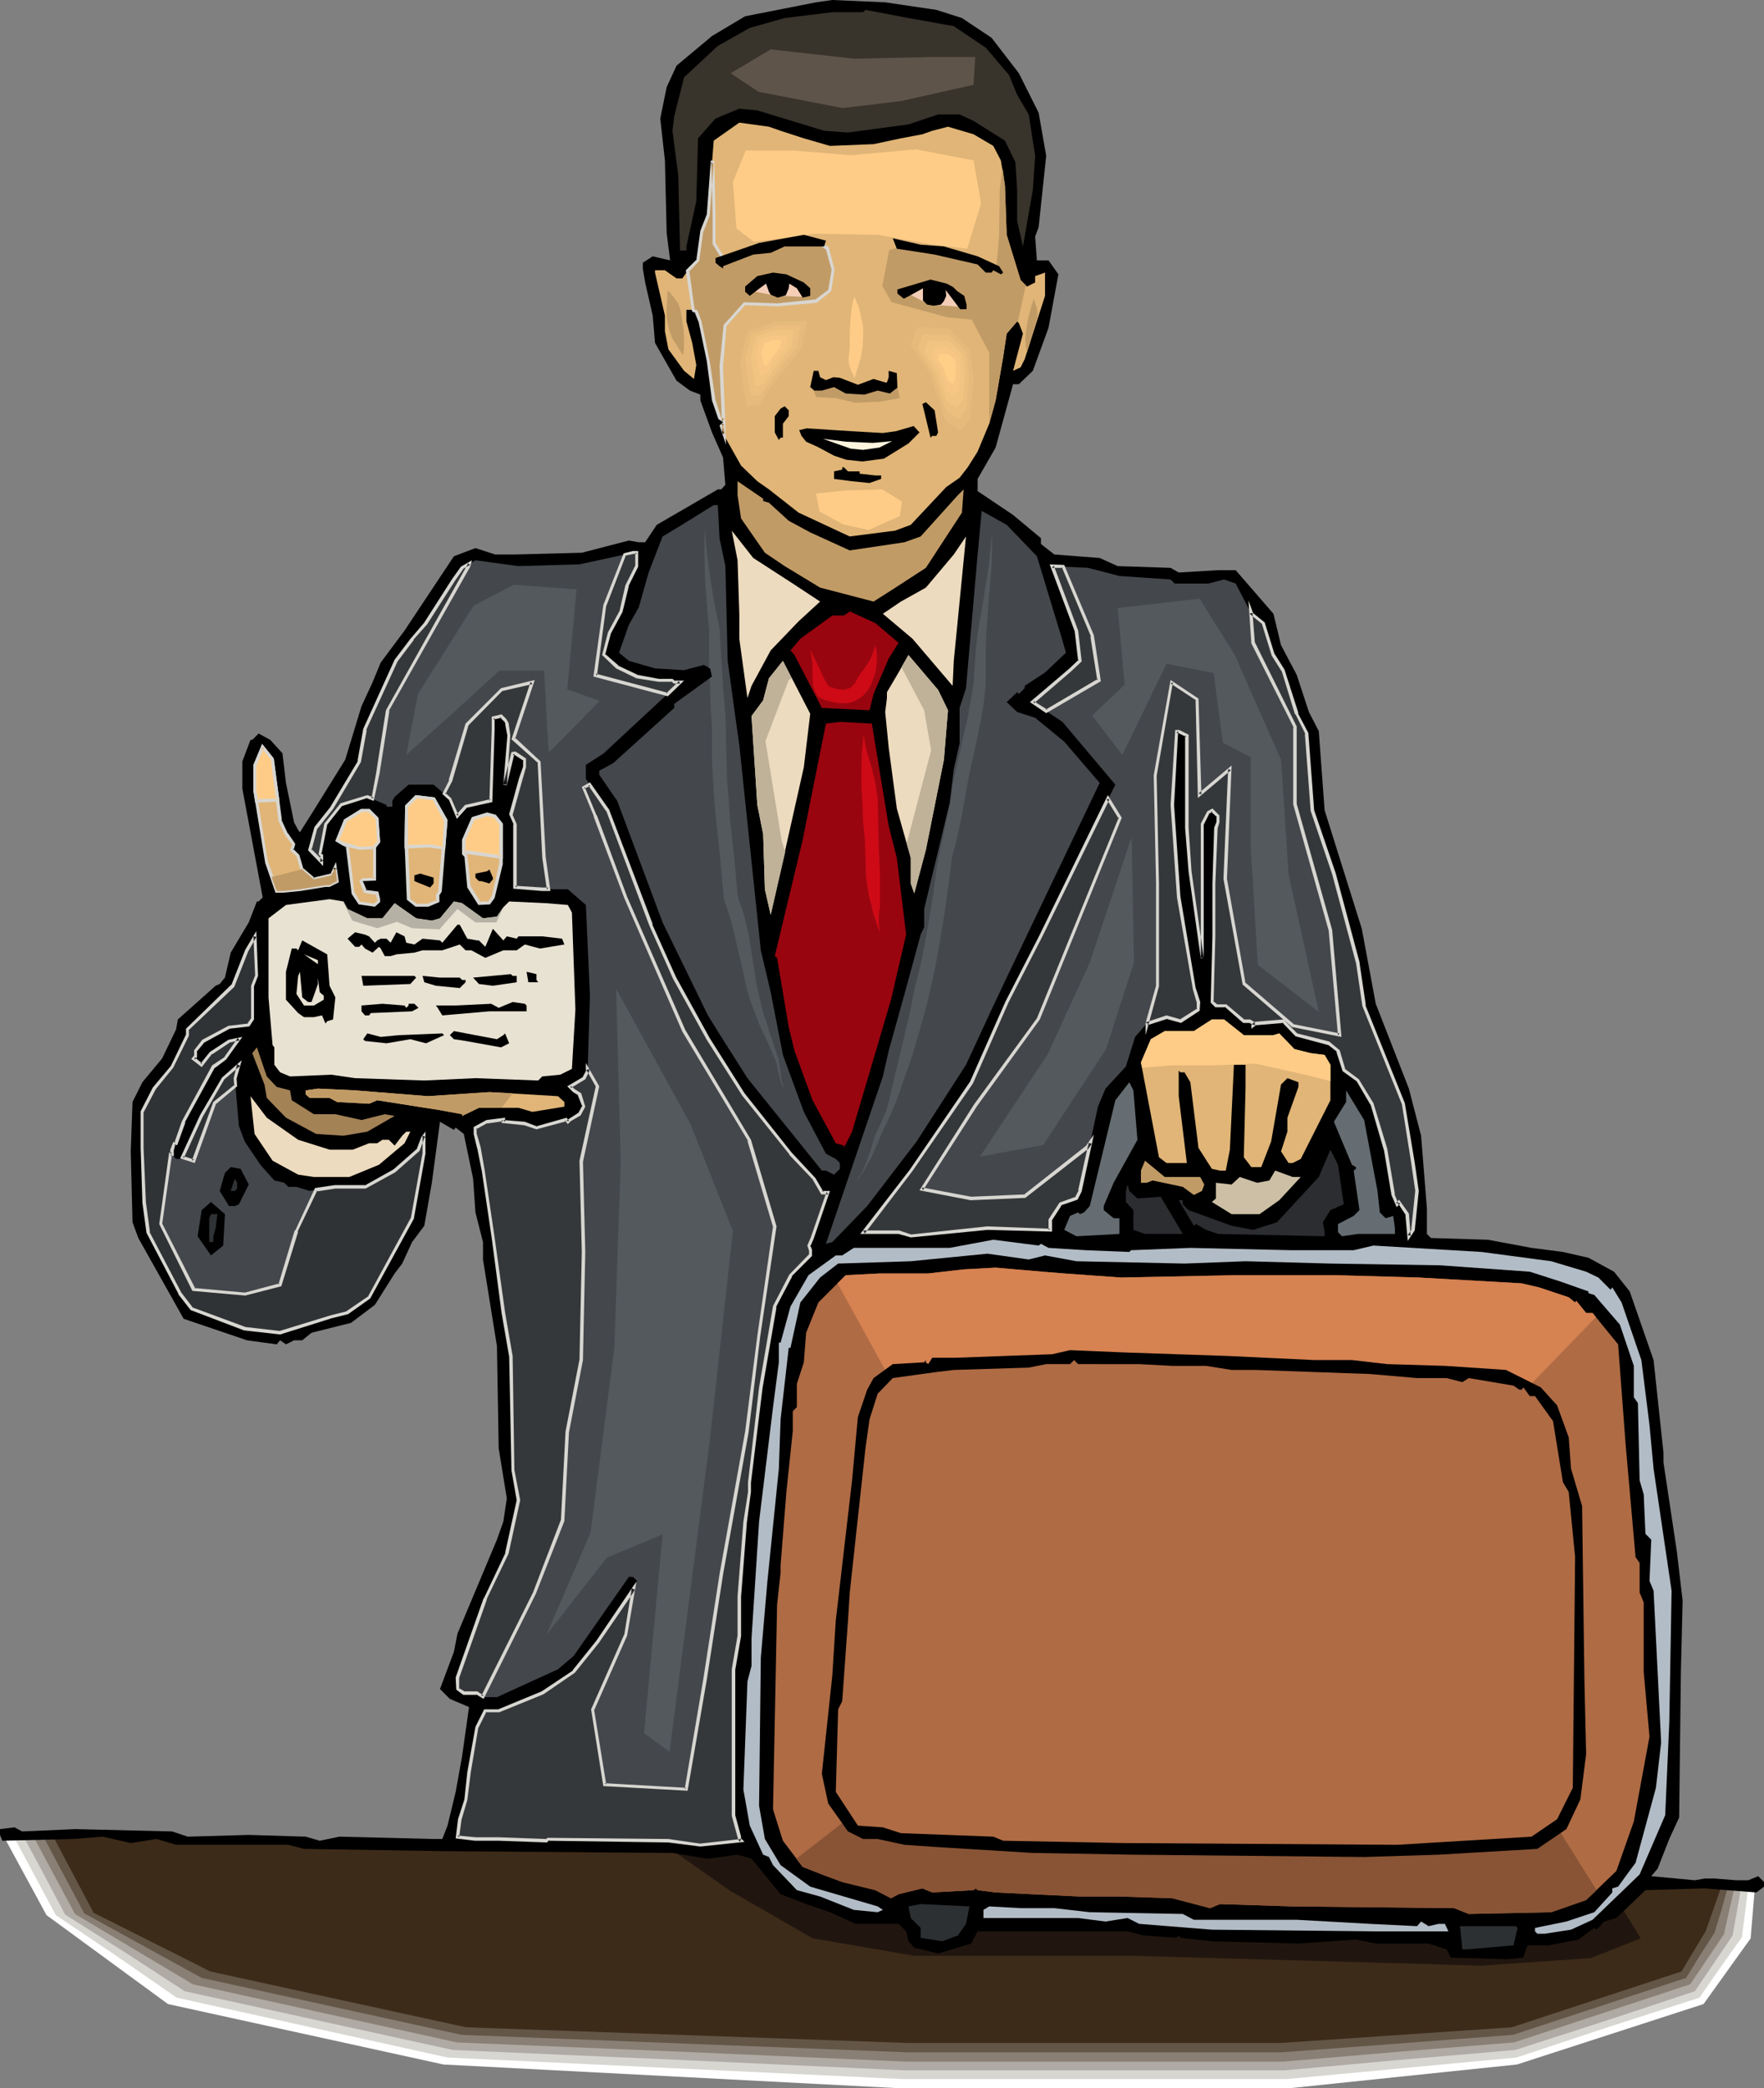 <?xml version="1.0" encoding="UTF-8" standalone="no"?>
<svg
   version="1.0"
   width="129.766mm"
   height="153.616mm"
   id="svg133"
   sodipodi:docname="Businessman with Card.wmf"
   xmlns:inkscape="http://www.inkscape.org/namespaces/inkscape"
   xmlns:sodipodi="http://sodipodi.sourceforge.net/DTD/sodipodi-0.dtd"
   xmlns="http://www.w3.org/2000/svg"
   xmlns:svg="http://www.w3.org/2000/svg">
  <rect width="100%" height="100%" fill="#808080" stroke="none"/>
  <sodipodi:namedview
     id="namedview133"
     pagecolor="#ffffff"
     bordercolor="#000000"
     borderopacity="0.25"
     inkscape:showpageshadow="2"
     inkscape:pageopacity="0.0"
     inkscape:pagecheckerboard="0"
     inkscape:deskcolor="#d1d1d1"
     inkscape:document-units="mm" />
  <defs
     id="defs1">
    <pattern
       id="WMFhbasepattern"
       patternUnits="userSpaceOnUse"
       width="6"
       height="6"
       x="0"
       y="0" />
  </defs>
  <path
     style="fill:#ffffff;fill-opacity:1;fill-rule:evenodd;stroke:none"
     d="m 0.646,509.817 35.067,-0.646 13.574,1.778 31.189,1.454 h 46.702 l 57.045,-14.866 94.697,-5.332 116.998,5.332 59.63,25.854 h 32.482 l -1.293,15.513 -13.09,18.26 -51.874,16.805 -63.509,6.625 H 250.48 l -127.179,-6.625 -76.598,-16.805 -33.774,-24.723 z"
     id="path1" />
  <path
     style="fill:#d8d6d1;fill-opacity:1;fill-rule:evenodd;stroke:none"
     d="m 3.394,509.817 32.32,-0.646 6.787,0.97 6.787,0.808 15.514,0.808 15.675,0.646 h 46.702 l 57.045,-14.866 47.51,-2.747 47.187,-2.585 116.998,5.332 29.896,12.927 29.734,12.927 h 30.704 l -0.97,7.595 -0.97,7.595 -5.979,8.403 -5.818,8.403 -25.533,8.241 -25.371,8.403 -63.832,5.979 H 250.803 L 124.432,572.03 49.126,555.386 32.32,543.751 15.514,532.44 Z"
     id="path2" />
  <path
     style="fill:#afaaa3;fill-opacity:1;fill-rule:evenodd;stroke:none"
     d="m 6.141,509.817 14.706,-0.323 14.867,-0.323 6.787,0.97 6.787,0.808 15.514,0.808 15.675,0.646 h 46.702 l 57.045,-14.866 47.51,-2.747 47.187,-2.585 116.998,5.332 29.896,12.927 29.734,12.927 h 28.765 l -1.293,7.433 -1.293,7.272 -10.504,15.513 -24.886,8.241 -25.048,8.08 -31.997,2.747 -31.997,2.909 H 251.288 L 188.587,572.676 125.886,569.929 51.389,553.608 34.744,542.782 18.099,532.279 12.12,520.967 Z"
     id="path3" />
  <path
     style="fill:#897f75;fill-opacity:1;fill-rule:evenodd;stroke:none"
     d="m 8.888,509.817 13.413,-0.323 13.413,-0.323 6.787,0.97 6.787,0.808 15.514,0.808 15.675,0.646 h 46.702 l 57.045,-14.866 47.51,-2.747 47.187,-2.585 116.998,5.332 29.896,12.927 29.734,12.927 h 26.987 l -3.232,14.382 -9.373,13.897 -48.965,16.159 -31.997,2.585 -31.997,2.747 H 251.611 l -62.216,-2.747 -62.378,-2.585 -73.366,-16.159 -32.805,-19.552 z"
     id="path4" />
  <path
     style="fill:#635647;fill-opacity:1;fill-rule:evenodd;stroke:none"
     d="m 11.635,509.817 11.958,-0.323 12.12,-0.323 6.787,0.97 6.787,0.808 15.514,0.808 15.675,0.646 h 46.702 l 57.045,-14.866 47.51,-2.747 47.187,-2.585 116.998,5.332 29.896,12.927 29.734,12.927 h 25.21 l -1.939,6.948 -2.101,6.948 -4.04,6.302 -3.878,6.302 -24.078,7.918 -24.078,7.918 -31.997,2.424 -32.158,2.424 H 252.096 L 190.203,568.152 128.31,565.728 56.075,549.892 23.432,531.955 Z"
     id="path5" />
  <path
     style="fill:#3d2b19;fill-opacity:1;fill-rule:evenodd;stroke:none"
     d="m 14.382,509.817 21.331,-0.646 13.574,1.778 31.189,1.454 h 46.702 l 57.045,-14.866 94.697,-5.332 116.998,5.332 59.63,25.854 h 23.432 l -4.686,13.412 -6.787,11.311 -47.187,15.513 -64.155,4.363 H 252.419 L 129.603,563.627 58.499,548.114 26.018,531.794 Z"
     id="path6" />
  <path
     style="fill:#21160f;fill-opacity:1;fill-rule:evenodd;stroke:none"
     d="m 185.193,513.211 17.776,12.442 22.947,13.25 28.28,4.848 h 60.923 l 96.798,2.747 30.381,-2.101 13.898,-5.494 -17.938,-29.086 -67.226,-15.997 -39.43,-4.201 -103.585,-11.634 -35.39,8.887 z"
     id="path7" />
  <path
     style="fill:#000000;fill-opacity:1;fill-rule:evenodd;stroke:none"
     d="m 260.337,2.747 7.11,2.262 8.242,5.494 7.595,9.857 5.494,10.988 2.101,11.958 -2.101,19.876 -0.97,2.585 0.485,6.625 h 3.232 l 2.747,3.878 -2.747,14.866 -4.363,11.958 -3.878,3.717 h -1.616 l -4.848,17.613 -5.01,8.726 v 3.393 l 9.858,6.625 7.757,6.464 v 1.616 l 3.717,2.909 12.605,0.97 5.01,2.262 14.706,0.485 2.262,1.293 10.989,-0.646 h 4.848 l 10.504,12.119 2.101,8.726 4.363,8.241 3.394,10.342 2.747,5.332 1.616,21.976 10.342,32.964 3.878,20.845 9.211,23.592 3.394,13.089 1.616,20.199 v 7.11 l 1.131,1.131 15.837,0.485 12.12,2.262 8.726,1.131 7.11,1.616 7.11,3.878 4.363,5.494 6.626,19.068 2.747,25.693 v 2.747 l 3.717,24.723 1.616,13.735 -0.485,19.714 -0.485,40.559 -2.747,5.979 -3.232,8.241 -1.778,2.101 12.12,1.131 2.747,-0.485 h 2.747 l 5.979,0.485 h 3.394 l 2.747,-1.131 1.616,1.616 v 1.293 l -2.101,1.616 -14.382,-1.131 -16.483,0.485 -8.08,7.756 -3.394,0.97 -2.101,2.262 -0.646,-0.485 -4.363,3.232 -8.242,1.616 h -5.979 l -1.131,3.393 -4.363,0.485 -15.837,-0.485 -1.131,-2.262 -5.01,-1.616 h -14.706 l -5.494,-1.131 -15.998,1.131 -24.078,-0.646 -8.726,-0.97 -0.485,-0.646 -0.646,0.646 -9.211,-0.646 -4.363,-1.131 h -41.693 l -1.778,3.393 -9.211,2.747 -6.626,-1.616 -1.616,-1.777 -0.646,-2.747 -2.101,-2.101 h -11.958 l -7.11,-3.232 -6.626,-2.262 -7.11,-2.747 -8.08,-9.857 -3.878,-1.131 -8.242,1.131 -9.858,-1.616 -63.024,-0.485 -39.43,-0.646 -4.363,-1.131 H 48.965 l -5.494,-1.616 -7.11,1.131 -7.757,-1.777 -8.08,0.646 L 0.646,511.757 0,510.141 v -1.616 l 4.04,-0.485 2.101,1.131 14.867,-0.646 26.826,0.646 4.363,1.454 16.968,-0.485 15.837,0.485 3.878,1.131 5.494,-1.131 26.179,0.646 h 2.424 l 1.454,-3.717 2.262,-9.372 1.778,-9.857 1.939,-13.735 -5.333,-2.262 -2.747,-2.747 3.878,-10.342 0.97,-5.009 10.989,-26.178 1.778,-5.009 0.97,-6.464 -2.262,-13.897 -0.485,-28.44 -3.878,-24.077 v -4.848 l -2.101,-8.241 -0.646,-9.372 -2.586,-12.442 -2.262,-1.778 -0.485,0.646 -3.878,-2.262 -2.262,16.967 -2.101,11.958 -3.394,4.525 -2.747,5.979 -2.101,2.747 -5.494,8.726 -6.626,5.009 -10.989,2.747 -2.586,2.101 h -2.262 l -2.262,1.131 -1.616,-1.131 -0.97,1.131 -8.242,-1.131 -17.614,-5.979 -12.605,-22.461 -1.616,-4.363 -0.485,-19.714 0.485,-13.735 2.747,-5.494 5.494,-6.625 3.878,-8.08 0.485,-2.747 10.504,-9.372 1.131,-0.485 1.454,-1.777 1.616,-6.948 5.01,-8.403 2.262,-5.817 h 0.485 l 1.131,-1.131 -5.656,-30.217 v -7.595 l 2.262,-5.979 h 0.485 l 1.778,-1.777 3.232,1.777 3.394,3.717 0.97,8.241 2.262,10.988 1.131,2.101 0.485,0.646 3.878,-6.14 8.726,-14.058 4.525,-14.866 3.07,-6.625 2.262,-5.494 6.626,-8.887 13.736,-20.684 5.979,-2.262 5.494,1.778 h 5.494 l 18.584,-0.485 13.09,-3.393 2.747,0.485 h 1.778 l 3.232,-4.848 16.968,-9.857 h 0.97 l 1.131,-1.293 -0.646,-7.595 -3.07,-6.948 -3.232,-8.887 v -1.616 l -2.909,-1.131 -3.717,-2.747 -5.979,-10.503 -0.646,-7.595 -2.101,-9.211 -0.646,-3.878 V 73.039 l 2.747,-1.777 4.848,1.131 -0.97,-7.595 -0.485,-20.199 -1.293,-11.635 1.778,-8.726 2.747,-5.979 9.858,-8.241 9.211,-5.494 L 226.886,0.646 231.411,0 246.117,0.646 Z"
     id="path8" />
  <path
     style="fill:#38332b;fill-opacity:1;fill-rule:evenodd;stroke:none"
     d="m 265.185,7.272 8.888,5.979 6.464,7.595 2.262,5.494 3.232,5.494 1.778,11.473 -0.646,9.534 -2.747,15.674 -1.616,-7.11 v -8.564 l -0.485,-7.756 -2.909,-5.979 -8.726,-5.494 -3.878,-1.777 h -5.979 l -8.242,2.747 -16.806,2.262 -6.626,-0.485 -18.584,-5.656 -5.01,-0.485 -6.626,2.747 -4.848,5.494 -0.485,17.452 -2.747,12.604 v 1.131 h -1.778 l -0.485,-20.845 -1.616,-12.442 0.485,-4.04 2.747,-10.827 9.373,-8.726 8.888,-5.009 9.696,-2.747 13.251,-1.616 h 8.565 l 0.646,-0.646 11.958,2.262 z"
     id="path9" />
  <path
     style="fill:#e0b577;fill-opacity:1;fill-rule:evenodd;stroke:none"
     d="m 217.029,36.358 6.464,2.101 7.272,2.101 12.12,-0.485 7.595,-1.616 5.979,-1.131 2.747,-0.97 4.363,-1.131 7.11,2.101 5.494,3.232 2.101,4.04 1.131,6.948 0.485,13.735 3.878,12.604 1.778,1.777 2.262,-1.131 v -1.777 l 2.747,-0.97 v 6.464 l -5.656,17.613 -1.131,2.262 -2.101,0.97 2.747,-10.342 -1.131,-2.909 -0.485,-0.485 -2.909,3.393 -0.97,6.464 -2.101,12.119 -1.778,6.464 -3.232,7.756 -2.747,4.363 -2.262,2.909 -3.717,2.585 -9.858,10.503 -4.363,1.616 -12.605,1.616 -14.221,-6.625 -8.242,-6.464 -3.232,-2.262 -4.525,-4.363 -4.363,-7.756 -1.131,-3.232 1.131,-1.131 -1.616,-1.131 -1.616,-4.848 -1.616,-10.988 -2.101,-10.988 -1.131,-2.747 -1.131,-0.485 h -1.616 v 3.232 l 1.616,5.979 1.131,6.14 -0.646,3.878 -2.747,-2.262 -4.363,-5.979 -0.97,-5.009 V 87.744 l -2.747,-11.958 v -0.646 h 2.747 l 3.232,2.262 h 1.616 l 1.131,-1.616 3.232,-3.393 1.131,-8.241 1.616,-4.363 1.616,-20.684 7.11,-5.009 8.242,1.131 z"
     id="path10" />
  <path
     style="fill:#ffcc87;fill-opacity:1;fill-rule:evenodd;stroke:none"
     d="m 204.747,63.505 -0.97,-12.927 3.555,-8.726 h 13.09 l 16.16,1.293 18.099,-1.616 15.998,3.07 2.101,11.958 -3.878,12.604 -10.342,-1.293 -14.544,-2.585 -17.453,-0.323 -16.968,2.262 z"
     id="path11" />
  <path
     style="fill:#c19b66;fill-opacity:1;fill-rule:evenodd;stroke:none"
     d="m 225.593,106.488 1.293,3.878 5.494,0.323 5.494,1.293 6.787,-0.323 5.494,-0.97 -0.646,-3.232 -5.818,-0.646 -6.141,1.293 -4.848,-1.293 -5.171,0.323 z"
     id="path12" />
  <path
     style="fill:#c19b66;fill-opacity:1;fill-rule:evenodd;stroke:none"
     d="m 245.309,79.502 1.939,-10.019 3.878,-0.97 10.989,0.646 14.867,5.494 0.808,-9.049 0.162,-12.766 0.808,-6.14 0.646,4.848 0.485,13.735 3.878,12.604 1.454,1.454 -2.262,10.18 -0.162,-0.162 -2.909,3.393 -0.97,6.464 -2.101,12.119 -1.778,6.464 v -6.464 -13.25 l -4.848,-9.211 -6.787,-0.646 -15.514,-4.201 z"
     id="path13" />
  <path
     style="fill:#c19b66;fill-opacity:1;fill-rule:evenodd;stroke:none"
     d="m 201.192,117.799 0.162,2.747 -0.808,-2.101 z m -2.909,-72.716 0.323,14.382 v 8.403 l 2.262,3.717 13.413,-3.07 12.605,-1.616 3.232,2.262 1.616,5.817 -0.97,5.817 -3.878,2.909 -10.827,0.97 -9.05,-0.323 -5.494,6.14 -0.97,11.473 0.646,15.028 -1.131,-0.808 -1.616,-4.848 -1.616,-10.988 -2.101,-10.988 -1.131,-2.747 -0.808,-0.323 v -0.323 l -1.616,-10.665 2.909,-2.909 1.131,-8.241 1.616,-4.363 1.131,-14.705 z"
     id="path14" />
  <path
     style="fill:#d8d6d1;fill-opacity:1;fill-rule:evenodd;stroke:none"
     d="m 201.515,118.123 -0.808,-0.323 0.162,2.747 h 0.808 l -0.646,-2.262 -0.162,0.485 0.646,-0.646 0.162,-1.293 -1.616,1.454 1.778,5.332 -0.162,-6.787 z"
     id="path15" />
  <path
     style="fill:#d8d6d1;fill-opacity:1;fill-rule:evenodd;stroke:none"
     d="m 198.283,45.568 -0.485,-0.485 0.323,14.382 v 8.403 l 2.586,4.201 13.574,-3.07 v 0 l 12.605,-1.616 -0.323,-0.162 3.232,2.262 -0.162,-0.162 1.616,5.817 v -0.323 l -0.97,5.817 0.162,-0.162 -3.878,2.909 0.323,-0.162 -10.827,1.131 v 0 l -9.211,-0.323 -5.656,6.302 -1.131,11.473 v 0.162 l 0.646,15.028 0.808,-0.485 -1.131,-0.646 0.162,0.323 -1.616,-5.009 v 0 l -1.616,-10.827 -2.262,-10.988 -1.131,-3.07 -0.808,-0.323 0.162,0.162 -0.162,-0.323 v 0.162 l -1.454,-10.665 -0.162,0.323 2.909,-3.07 1.131,-8.241 v 0.162 l 1.778,-4.525 1.131,-14.705 -0.485,0.323 h 0.323 l 0.323,-0.808 -0.97,-0.162 -1.131,15.189 v -0.162 l -1.778,4.525 -1.131,8.241 0.162,-0.323 -3.07,3.07 1.616,10.988 0.162,0.485 0.97,0.485 -0.323,-0.323 1.131,2.747 v 0 l 2.262,10.827 1.454,10.988 1.778,5.171 1.939,1.293 -0.646,-15.836 v 0 l 0.97,-11.311 -0.162,0.162 5.494,-6.14 -0.323,0.162 9.05,0.323 h 0.162 l 10.827,-0.97 4.04,-3.232 0.97,-5.979 -1.616,-6.14 -3.394,-2.424 -12.928,1.616 v 0 l -13.413,3.232 0.646,0.162 -2.424,-3.878 v 0.323 -8.403 l -0.323,-14.705 z"
     id="path16" />
  <path
     style="fill:#f4ceb7;fill-opacity:1;fill-rule:evenodd;stroke:none"
     d="m 251.934,81.28 6.141,-2.262 4.363,0.646 3.232,2.585 1.454,3.07 -6.302,-0.485 -4.363,-1.131 z"
     id="path17" />
  <path
     style="fill:#f4ceb7;fill-opacity:1;fill-rule:evenodd;stroke:none"
     d="m 209.272,80.957 5.656,1.131 2.586,0.162 6.302,0.323 -0.646,-2.424 -6.787,-2.747 -6.464,1.777 z"
     id="path18" />
  <path
     style="fill:#000000;fill-opacity:1;fill-rule:evenodd;stroke:none"
     d="m 229.149,68.514 h -10.989 l -3.878,1.777 -4.848,0.485 -8.403,3.232 v 0.646 l -0.97,-0.646 -1.131,-0.97 v -1.293 l 12.12,-4.201 12.443,-2.262 6.141,1.616 z"
     id="path19" />
  <path
     style="fill:#000000;fill-opacity:1;fill-rule:evenodd;stroke:none"
     d="m 262.438,68.514 9.373,2.747 5.979,2.747 1.131,1.777 -0.646,0.485 -2.101,-1.131 -0.485,0.646 h -1.616 l -2.262,-2.262 -11.958,-2.747 -7.272,-1.131 -3.232,-0.485 -1.131,-2.909 7.757,1.777 z"
     id="path20" />
  <path
     style="fill:#000000;fill-opacity:1;fill-rule:evenodd;stroke:none"
     d="m 223.493,78.533 1.778,1.616 v 2.101 l -2.101,0.485 -1.616,-2.585 -2.101,-1.293 -0.162,1.293 -0.808,1.939 -2.262,0.646 -1.939,-0.808 -0.485,-0.808 -0.808,-2.262 -1.778,1.293 -2.747,2.101 -1.293,-1.131 v -1.454 l 3.394,-2.909 4.363,-0.97 3.717,0.485 z"
     id="path21" />
  <path
     style="fill:#000000;fill-opacity:1;fill-rule:evenodd;stroke:none"
     d="m 266.155,80.957 1.939,1.293 0.646,2.424 v 1.293 h -1.778 l -4.04,-5.332 0.162,1.616 -0.646,1.454 -0.808,0.97 -2.101,0.323 -1.778,-0.323 -1.131,-1.131 v -3.393 l -2.909,1.616 -2.424,1.293 -1.778,-1.454 v -1.131 l 9.211,-2.747 4.525,1.131 1.778,0.97 z"
     id="path22" />
  <path
     style="fill:#000000;fill-opacity:1;fill-rule:evenodd;stroke:none"
     d="m 231.734,104.872 1.778,0.162 5.01,1.939 4.363,-1.616 3.232,0.97 h 0.485 l 0.485,-1.454 v -1.777 l 2.262,0.646 0.162,4.04 -2.101,1.616 -3.394,-0.808 -3.717,1.131 -5.171,-0.323 -3.232,-1.777 -3.394,0.97 h -2.101 l -1.131,-0.97 0.97,-4.525 h 1.293 l 0.485,1.777 1.616,0.808 z"
     id="path23" />
  <path
     style="fill:#000000;fill-opacity:1;fill-rule:evenodd;stroke:none"
     d="m 260.822,120.223 -0.485,0.97 h -1.131 l -0.485,0.485 -2.262,-9.372 0.97,-0.485 2.424,2.262 z"
     id="path24" />
  <path
     style="fill:#000000;fill-opacity:1;fill-rule:evenodd;stroke:none"
     d="m 219.291,115.699 -1.616,2.101 v 3.878 h -0.646 l -0.485,0.646 -1.131,-2.101 v -4.525 l 1.616,-2.101 1.131,-0.646 1.131,1.131 z"
     id="path25" />
  <path
     style="fill:#000000;fill-opacity:1;fill-rule:evenodd;stroke:none"
     d="m 237.067,119.9 8.403,0.485 3.555,-0.485 5.01,-1.454 1.616,1.778 -3.07,3.07 -6.787,4.201 -5.979,0.808 -4.525,-0.485 -3.394,-1.131 -4.525,-2.424 -3.232,-1.454 -1.293,-1.616 -0.646,-1.616 2.101,-0.485 2.909,0.162 4.686,0.323 z"
     id="path26" />
  <path
     style="fill:#fff4dd;fill-opacity:1;fill-rule:evenodd;stroke:none"
     d="m 248.056,122.647 -3.555,1.777 -4.525,0.646 -3.394,-0.323 -3.232,-1.131 -4.525,-1.616 6.464,0.808 7.434,0.323 z"
     id="path27" />
  <path
     style="fill:#000000;fill-opacity:1;fill-rule:evenodd;stroke:none"
     d="m 235.774,131.05 h 3.232 v 0.646 l 4.363,0.485 h 1.616 v 0.97 l -3.232,1.131 -4.848,-0.485 -5.01,-0.646 v -2.101 l 2.262,-0.485 v -0.646 h 0.485 z"
     id="path28" />
  <path
     style="fill:#c19b66;fill-opacity:1;fill-rule:evenodd;stroke:none"
     d="m 212.181,139.291 1.616,0.485 5.494,5.009 5.979,3.232 10.989,5.009 15.19,-2.262 4.525,-1.616 10.342,-11.473 1.616,-1.616 -0.485,6.464 -10.019,15.351 -9.211,5.979 -5.333,3.393 -14.867,-3.878 -9.858,-5.979 -5.494,-3.717 -6.626,-9.534 -0.97,-6.464 v -3.878 l 7.11,4.848 z"
     id="path29" />
  <path
     style="fill:#44474c;fill-opacity:1;fill-rule:evenodd;stroke:none"
     d="m 200.061,149.633 1.616,7.756 0.646,26.339 2.101,15.351 1.131,8.08 5.979,57.041 2.747,11.635 3.394,17.452 5.818,15.836 6.141,11.635 2.747,1.454 1.131,1.131 v 1.616 l -1.616,1.616 -2.262,-1.131 h -1.131 l -20.685,-25.693 -7.272,-11.473 -3.717,-5.979 -12.605,-25.854 -12.605,-33.772 -5.01,-7.272 v -1.131 l 3.878,-2.101 16.968,-15.351 v -1.131 l 10.504,-7.595 -0.485,-2.262 -1.778,-0.97 -5.494,1.454 -8.08,-0.485 -7.272,-2.101 -2.747,-2.262 2.747,-7.756 2.747,-4.848 2.747,-9.695 3.878,-10.019 4.848,-2.909 9.373,-5.817 h 1.131 z"
     id="path30" />
  <path
     style="fill:#44474c;fill-opacity:1;fill-rule:evenodd;stroke:none"
     d="m 288.294,154.642 7.11,23.431 0.97,3.393 -5.818,5.494 -5.656,3.717 v 0.646 l -1.616,1.616 -0.485,-0.485 -2.909,2.747 2.909,2.747 5.01,1.616 8.08,6.625 9.858,11.473 -25.856,54.133 -4.202,8.887 -7.11,15.351 -13.736,21.33 -13.736,17.937 -9.696,10.019 -1.778,0.485 15.837,-46.538 1.616,-7.11 4.848,-17.452 4.04,-14.866 0.97,-2.101 v -5.009 l 7.11,-29.571 1.131,-9.372 1.616,-7.11 v -9.857 l 1.778,-5.494 3.232,-37.166 1.131,-12.119 6.949,3.878 z"
     id="path31" />
  <path
     style="fill:#eddbbf;fill-opacity:1;fill-rule:evenodd;stroke:none"
     d="m 220.422,162.237 7.595,5.009 -5.979,5.494 -7.757,8.08 -5.333,9.857 -1.131,3.393 -2.262,-16.482 v -6.948 l -0.485,-14.866 -1.616,-8.241 5.979,7.595 z"
     id="path32" />
  <path
     style="fill:#eddbbf;fill-opacity:1;fill-rule:evenodd;stroke:none"
     d="m 264.862,190.677 -11.15,-13.089 -8.242,-6.948 5.01,-3.393 6.949,-3.878 7.757,-9.211 3.394,-5.009 -3.394,34.58 z"
     id="path33" />
  <path
     style="fill:#44474c;fill-opacity:1;fill-rule:evenodd;stroke:none"
     d="m 177.113,157.389 -2.747,5.332 -1.778,7.272 -3.07,5.979 -1.616,6.14 3.717,3.232 5.494,2.747 5.979,0.97 h 3.878 l 0.485,0.646 h 1.616 l -20.685,19.229 -0.485,0.485 -5.01,3.232 v 3.878 l 5.979,8.726 12.12,31.833 6.464,14.705 9.373,17.129 9.858,15.351 13.09,16.482 6.626,6.948 2.101,3.878 h 1.778 l -4.363,12.604 -1.131,2.101 0.485,1.293 v 1.454 l -5.494,5.494 -4.363,8.726 -3.878,22.461 -3.07,26.339 v 2.747 l -1.293,8.241 -1.616,20.845 v 10.827 l -1.616,9.372 v 40.559 l 1.616,5.979 v 0.646 l 0.485,0.485 -11.312,1.131 -8.888,-1.131 -33.451,-0.485 -0.485,0.485 -13.251,-0.485 h -6.464 l -5.01,-0.646 0.646,-4.848 1.616,-5.494 0.97,-7.595 2.262,-12.604 2.262,-4.363 h 3.717 l 12.12,-5.009 8.726,-5.979 6.626,-8.241 10.504,-15.351 0.485,-1.616 -1.131,-1.131 h -1.131 l -15.352,21.976 -4.363,3.717 -16.968,7.756 h -3.878 l -1.616,-1.131 h -3.717 l -1.778,-1.131 v -3.232 l 7.757,-21.815 5.979,-12.766 3.232,-14.705 -1.616,-8.241 -0.485,-31.833 -2.101,-11.958 -2.909,-20.845 -2.747,-18.744 -1.131,-6.302 -0.97,-3.878 v -1.778 l 3.232,-1.616 4.525,-0.485 v 0.485 l 5.979,0.485 3.232,1.131 8.242,-2.101 0.485,0.485 0.485,-0.485 2.747,-1.616 1.293,-2.101 -1.293,-3.393 -1.616,-1.131 -1.131,-0.97 4.04,-2.424 0.97,-2.101 0.646,-20.845 -1.131,-25.208 -5.01,-4.363 h -7.11 l -7.595,-0.485 v -17.613 l -1.131,-2.747 2.747,-9.857 1.131,-3.232 v -2.101 l -2.747,-1.777 h -0.646 l -2.101,8.726 1.131,-13.735 -0.646,-3.232 -0.485,-0.97 -1.131,-1.131 -2.262,0.485 v 3.232 l -0.485,19.876 -7.11,1.616 -2.262,2.585 -2.101,-4.848 -4.525,-3.878 h -6.949 l -3.878,3.393 -0.646,1.131 v 1.616 h -1.616 v -0.485 l -5.333,-2.262 -7.272,2.262 -4.363,5.332 -1.616,8.241 0.646,0.485 v 1.777 l -3.394,-3.393 1.778,-6.14 4.202,-5.332 7.757,-13.089 1.616,-8.887 8.726,-19.068 4.363,-6.14 3.878,-4.363 7.757,-12.119 2.262,-3.232 3.717,-2.101 11.958,1.616 16.968,-0.485 14.867,-3.232 h 1.131 z"
     id="path34" />
  <path
     style="fill:#44474c;fill-opacity:1;fill-rule:evenodd;stroke:none"
     d="m 311.241,160.136 14.221,0.97 1.131,1.131 h 9.373 l 4.363,-1.131 3.232,1.131 4.363,8.403 3.394,2.585 2.747,8.887 2.747,4.201 3.717,12.119 2.747,5.494 1.616,21.33 5.979,17.613 6.626,24.723 1.778,11.958 10.989,27.309 2.586,16.482 1.131,7.756 -1.131,10.827 -1.131,1.777 -0.485,-6.14 -2.262,-3.393 -0.485,0.646 -1.131,-2.585 -2.101,-12.604 -3.878,-12.766 -3.878,-6.464 -3.878,-2.747 -1.616,-5.494 -2.586,-2.101 -8.888,-2.262 -3.717,-3.878 -7.757,0.646 -0.646,0.485 v -0.485 l -0.97,-0.646 h -1.616 l -5.01,-4.363 h -2.747 l -1.131,-0.97 0.485,-18.26 V 245.617 l 0.646,-15.513 0.646,-1.454 v -1.778 l -1.778,-1.616 -0.97,0.646 -1.778,3.232 v 37.166 l -3.232,-24.077 -0.97,-12.119 v -25.693 l -2.262,-1.131 h -0.646 l -1.131,20.522 1.778,25.693 4.202,25.208 1.293,3.878 v 2.101 l -5.01,3.232 -3.878,-1.131 -5.494,1.777 -3.232,3.717 -2.586,8.241 -5.656,6.14 -2.101,5.009 -5.01,23.431 -0.97,2.101 -4.525,1.616 -2.747,4.363 v 2.747 l -17.453,-0.485 -21.331,2.262 -3.394,-1.131 h -9.858 l 13.251,-17.129 16.806,-24.562 9.858,-22.299 9.534,-18.26 13.574,-27.955 7.11,-14.22 -14.706,-17.452 -8.242,-5.494 10.342,-8.887 2.747,-2.585 -0.97,-8.403 -6.787,-17.937 10.019,0.485 z"
     id="path35" />
  <path
     style="fill:#35383a;fill-opacity:1;fill-rule:evenodd;stroke:none"
     d="m 318.836,284.561 3.07,-10.342 V 245.617 l -0.646,-29.894 4.525,-26.016 7.11,4.686 0.646,26.501 8.403,-7.11 -1.293,30.541 5.171,29.086 13.736,11.796 12.928,2.585 -2.586,-29.248 -9.858,-35.065 V 202.149 l -11.635,-23.431 -0.485,-8.241 v 0.162 l 3.394,2.585 2.747,8.887 2.747,4.201 3.717,12.119 2.747,5.494 1.616,21.33 5.979,17.613 6.626,24.723 1.778,11.958 10.989,27.309 2.586,16.482 1.131,7.756 -1.131,10.827 -1.131,1.777 -0.485,-6.14 -2.262,-3.393 -0.485,0.646 -1.131,-2.585 -2.101,-12.604 -3.878,-12.766 -3.878,-6.464 -3.878,-2.747 -1.616,-5.494 -2.586,-2.101 -8.888,-2.262 -3.717,-3.878 -7.757,0.646 -0.646,0.485 v -0.485 l -0.97,-0.646 h -1.616 l -5.01,-4.363 h -2.747 l -1.131,-0.97 0.485,-18.26 V 245.617 l 0.646,-15.513 0.646,-1.454 v -1.778 l -1.778,-1.616 -0.97,0.646 -1.778,3.232 v 37.166 l -3.232,-24.077 -0.97,-12.119 v -25.693 l -2.262,-1.131 h -0.646 l -1.131,20.522 1.778,25.693 4.202,25.208 1.293,3.878 v 2.101 l -5.01,3.232 -3.878,-1.131 z m -23.27,-127.01 8.08,19.229 1.939,12.281 -14.706,8.564 -3.717,-2.424 10.342,-8.887 2.747,-2.585 -0.97,-8.403 -6.787,-17.937 z m 12.605,64.475 3.232,5.332 -22.624,55.91 -17.614,24.077 -14.867,23.269 13.574,2.585 15.029,-0.646 17.453,-13.574 0.808,-1.293 -2.909,13.412 -0.97,2.101 -4.525,1.616 -2.747,4.363 v 2.747 l -17.453,-0.485 -21.331,2.262 -3.394,-1.131 h -9.858 l 13.251,-17.129 16.806,-24.562 9.858,-22.299 9.534,-18.26 13.574,-27.955 z"
     id="path36" />
  <path
     style="fill:#d8d6d1;fill-opacity:1;fill-rule:evenodd;stroke:none"
     d="m 318.513,287.792 3.717,-13.574 V 245.617 l -0.646,-29.894 v 0 l 4.525,-26.016 -0.646,0.323 7.11,4.686 -0.162,-0.323 0.646,27.47 9.211,-7.756 -0.808,-0.323 -1.293,30.541 5.333,29.409 13.736,11.796 13.736,2.747 -2.586,-29.733 -9.858,-35.065 v 0 -21.492 l -11.635,-23.431 v 0.162 l -0.646,-8.241 h -0.808 l 0.162,0.323 3.394,2.747 -0.162,-0.162 2.747,8.887 2.747,4.363 v -0.162 l 3.717,12.119 h 0.162 l 2.747,5.494 -0.162,-0.162 1.616,21.492 5.979,17.613 6.626,24.723 v -0.162 l 1.778,12.119 10.989,27.309 v 0 l 2.586,16.321 1.131,7.756 V 330.937 l -1.131,10.988 0.162,-0.162 -1.131,1.616 0.808,0.162 -0.485,-6.14 -2.747,-3.878 -0.808,0.97 0.646,0.162 -1.131,-2.747 0.162,0.162 -2.101,-12.442 v -0.162 l -3.878,-12.766 -4.04,-6.625 -3.878,-2.909 0.162,0.323 -1.616,-5.494 -2.909,-2.424 -8.888,-2.262 0.162,0.162 -4.04,-4.04 -7.918,0.646 -0.808,0.646 0.808,0.323 v -0.808 l -1.293,-0.808 h -1.778 l 0.323,0.162 -5.171,-4.363 h -2.909 0.323 l -1.131,-0.97 0.162,0.323 0.485,-18.26 V 245.617 l 0.646,-15.513 v 0.162 l 0.485,-1.616 v -1.939 l -1.939,-1.939 -1.454,0.808 -1.778,3.393 v 37.327 h 0.808 l -3.394,-24.077 -0.808,-12.119 v 0 -25.854 l -2.586,-1.293 h -1.131 l -1.293,20.845 1.778,25.693 v 0 l 4.363,25.208 v 0.162 l 1.131,3.878 v -0.162 2.101 l 0.162,-0.323 -4.848,3.07 h 0.323 l -4.04,-1.131 -5.818,1.939 v 3.555 l 0.808,-3.232 v 0 l -0.323,0.485 5.494,-1.777 h -0.162 l 4.04,1.131 5.171,-3.393 0.162,-2.424 -1.293,-4.04 v 0 l -4.202,-25.208 v 0.162 l -1.778,-25.693 1.131,-20.522 -0.485,0.485 h 0.646 -0.162 l 2.262,1.131 -0.323,-0.485 v 25.693 0.162 l 0.97,12.119 3.394,24.077 0.808,-0.162 v -37.166 0.162 l 1.616,-3.232 -0.162,0.162 0.97,-0.485 -0.485,-0.162 1.778,1.616 -0.162,-0.323 v 1.778 -0.162 l -0.646,1.616 -0.485,15.513 v 14.705 l -0.485,18.421 1.293,1.293 h 2.909 l -0.323,-0.162 5.171,4.525 h 1.778 l -0.323,-0.162 1.131,0.646 -0.323,-0.323 v 1.454 l 1.454,-1.131 -0.323,0.162 7.757,-0.646 -0.323,-0.162 3.717,3.878 9.05,2.424 -0.162,-0.162 2.747,2.101 -0.323,-0.162 1.778,5.494 4.04,2.909 -0.162,-0.162 3.878,6.625 v -0.162 l 3.717,12.766 v -0.162 l 2.101,12.604 1.454,3.393 0.97,-1.131 h -0.646 l 2.262,3.393 -0.162,-0.162 0.646,7.272 1.939,-2.909 1.131,-10.988 -1.131,-7.918 -2.747,-16.482 -10.989,-27.309 0.162,0.162 -1.778,-11.958 V 267.432 l -6.626,-24.723 -5.979,-17.452 v 0 l -1.616,-21.492 -2.909,-5.494 h 0.162 l -3.878,-12.119 -2.747,-4.363 v 0.162 l -2.747,-8.887 -3.394,-2.747 0.162,0.162 -1.293,-3.555 0.808,11.958 11.797,23.431 -0.162,-0.162 v 21.492 l 9.858,35.065 v 0 l 2.586,29.086 0.485,-0.485 -12.928,-2.585 0.323,0.162 -13.736,-11.796 0.162,0.323 -5.171,-29.086 v 0 l 1.293,-31.51 -9.211,7.756 0.808,0.323 -0.808,-26.662 -7.757,-5.171 -4.686,26.501 0.646,30.056 v 28.601 -0.162 l -2.909,10.342 0.808,0.162 z"
     id="path37" />
  <path
     style="fill:#d8d6d1;fill-opacity:1;fill-rule:evenodd;stroke:none"
     d="m 295.566,157.874 -0.323,-0.162 8.08,19.229 h -0.162 l 1.939,12.281 0.162,-0.485 -14.544,8.564 h 0.485 l -3.878,-2.424 0.162,0.646 10.342,-8.887 2.909,-2.747 -0.97,-8.564 -6.787,-18.098 -0.485,0.646 h 3.07 l 0.323,-0.808 -4.04,-0.162 6.949,18.583 v 0 l 0.97,8.241 0.162,-0.323 -2.747,2.585 -10.827,9.211 4.525,3.07 15.19,-8.887 -1.939,-12.766 -8.242,-19.552 z"
     id="path38" />
  <path
     style="fill:#d8d6d1;fill-opacity:1;fill-rule:evenodd;stroke:none"
     d="m 308.494,222.187 h -0.808 l 3.394,5.494 v -0.485 l -22.786,55.91 v 0 l -17.453,23.915 -15.19,23.915 14.221,2.747 15.19,-0.646 17.614,-13.735 0.808,-1.293 -0.808,-0.323 -2.909,13.25 h 0.162 l -1.131,2.101 0.323,-0.323 -4.525,1.616 -3.07,4.686 v 2.909 l 0.485,-0.323 -17.453,-0.646 h -0.162 l -21.17,2.262 h 0.162 l -3.394,-1.131 h -10.019 l 0.485,0.808 13.09,-17.129 16.968,-24.562 9.858,-22.461 9.373,-18.26 18.746,-38.297 -0.485,-1.131 -19.069,39.105 -9.373,18.26 -9.858,22.299 v 0 l -16.806,24.562 -13.736,17.775 h 10.666 v 0 l 3.394,0.97 21.331,-2.101 v 0 l 17.938,0.485 v -3.232 l -0.162,0.323 2.909,-4.525 -0.323,0.162 4.686,-1.616 1.131,-2.262 3.394,-15.836 -2.262,3.232 0.162,-0.162 -17.453,13.735 0.323,-0.162 -15.029,0.646 h 0.162 l -13.736,-2.585 0.323,0.808 15.029,-23.431 17.453,-24.077 22.786,-56.072 -3.878,-6.302 z"
     id="path39" />
  <path
     style="fill:#99050f;fill-opacity:1;fill-rule:evenodd;stroke:none"
     d="m 249.833,178.719 -2.747,4.363 -4.202,9.857 -1.131,4.525 -13.251,-0.646 -7.595,-14.705 -1.131,-1.293 2.747,-3.232 8.888,-6.464 h 3.232 l 1.616,-1.131 7.11,3.232 z"
     id="path40" />
  <path
     style="fill:#eddbbf;fill-opacity:1;fill-rule:evenodd;stroke:none"
     d="m 263.569,197.463 -1.131,13.735 -5.01,25.047 -3.232,12.119 -0.97,-2.747 v -7.11 l -3.878,-13.735 -2.262,-16.967 -0.97,-9.857 0.485,-3.878 v -1.616 l 3.232,-5.494 2.747,-4.848 8.242,9.695 z"
     id="path41" />
  <path
     style="fill:#eddbbf;fill-opacity:1;fill-rule:evenodd;stroke:none"
     d="m 223.493,213.299 -9.211,41.044 -1.616,-7.11 -0.485,-15.351 -1.616,-8.08 -1.616,-24.723 3.232,-4.363 1.616,-6.14 3.878,-4.848 7.595,14.705 z"
     id="path42" />
  <path
     style="fill:#99050f;fill-opacity:1;fill-rule:evenodd;stroke:none"
     d="m 247.086,229.62 2.262,8.887 2.586,21.33 -4.202,18.098 -10.827,36.681 -2.262,4.525 v -0.646 l -2.262,-0.646 -6.464,-11.958 -5.01,-13.735 -1.616,-6.625 -3.232,-19.229 -0.646,-0.485 7.757,-32.318 6.464,-32.318 3.878,-0.485 8.888,0.485 z"
     id="path43" />
  <path
     style="fill:#e0b577;fill-opacity:1;fill-rule:evenodd;stroke:none"
     d="m 139.299,229.135 v 10.988 l -2.262,9.372 -0.97,1.616 h -2.909 l -2.747,-4.363 -0.97,-8.887 -0.485,-0.485 v -3.878 l 2.586,-5.979 3.878,-1.131 2.262,0.485 z m -61.408,-1.131 1.616,3.878 2.262,2.747 -0.646,1.616 1.778,1.616 1.131,3.878 3.232,2.747 4.848,-1.131 1.131,-2.101 0.485,3.717 -2.101,1.131 h -1.131 l -7.11,1.131 -4.848,0.485 h -1.616 l -2.747,-8.08 -3.394,-19.876 v -7.11 l 2.262,-4.848 2.747,3.393 z m 46.056,0 -1.616,19.714 -0.646,1.131 v 1.777 l -2.747,0.97 h -3.232 l -2.101,-1.616 -0.646,-15.836 v -9.857 l 2.747,-2.747 4.848,0.485 z m -19.069,-0.485 -2.262,-2.262 h -2.101 l -4.525,2.747 -2.262,5.494 2.909,1.777 1.454,13.089 1.778,2.747 4.363,0.485 1.131,-0.97 v -0.646 l -0.485,-1.616 -3.394,-0.646 -0.97,-2.747 0.485,-0.485 h 3.232 v -9.211 l 1.131,-1.131 z"
     id="path44" />
  <path
     style="fill:#d8d6d1;fill-opacity:1;fill-rule:evenodd;stroke:none"
     d="m 138.976,229.458 -0.162,-0.323 v 10.988 -0.162 l -2.101,9.372 v -0.162 l -1.131,1.616 0.485,-0.162 h -2.909 l 0.485,0.162 -2.747,-4.363 v 0.162 l -0.97,-8.887 -0.646,-0.646 0.162,0.323 v -3.878 l -0.162,0.323 2.747,-6.14 -0.323,0.323 3.878,-1.131 h -0.323 l 2.262,0.485 -0.323,-0.323 1.778,2.424 0.808,-0.485 -1.939,-2.424 -2.424,-0.646 -4.202,1.293 -2.747,6.302 v 4.04 l 0.646,0.646 v -0.162 l 0.808,8.726 3.07,4.848 3.232,-0.162 1.293,-1.778 2.262,-9.372 V 228.974 Z"
     id="path45" />
  <path
     style="fill:#d8d6d1;fill-opacity:1;fill-rule:evenodd;stroke:none"
     d="m 77.406,228.166 1.778,3.878 2.101,2.909 v -0.485 l -0.646,1.939 1.939,1.778 -0.162,-0.162 1.131,3.878 3.555,3.07 5.333,-1.293 1.131,-2.262 -0.808,-0.162 0.646,3.878 0.162,-0.485 -2.262,1.131 h 0.323 -1.131 l -7.11,0.97 -5.01,0.646 h 0.162 -1.616 l 0.485,0.162 -2.909,-8.08 v 0.162 l -3.232,-19.876 v 0 -7.11 0.323 l 2.101,-5.009 h -0.646 l 2.747,3.393 -0.162,-0.162 2.101,16.967 0.97,-0.162 -2.262,-17.129 -3.232,-4.04 -2.424,5.817 v 7.11 0.162 l 3.232,19.714 v 0.162 l 2.909,8.403 h 1.939 v 0 l 5.01,-0.485 6.949,-1.131 v 0 h 1.131 l 2.586,-1.293 -0.808,-5.656 -1.616,3.555 0.162,-0.323 -4.848,1.131 0.485,0.162 -3.232,-2.747 v 0.162 l -1.131,-3.878 -1.778,-1.778 0.162,0.485 0.485,-1.777 -2.101,-3.07 v 0.162 l -1.778,-3.878 0.162,0.162 z"
     id="path46" />
  <path
     style="fill:#d8d6d1;fill-opacity:1;fill-rule:evenodd;stroke:none"
     d="m 123.462,228.327 v -0.323 l -1.616,19.714 0.162,-0.162 -0.808,1.131 v 1.939 l 0.323,-0.485 -2.747,1.131 h 0.162 -3.232 0.162 l -2.101,-1.616 0.323,0.323 -0.646,-15.836 v -9.857 l -0.162,0.323 2.747,-2.747 h -0.485 l 5.01,0.646 -0.323,-0.323 3.232,6.14 0.97,-0.323 -3.555,-6.302 -5.333,-0.646 -2.909,2.909 -0.162,10.18 0.646,15.997 2.424,1.939 h 3.555 l 3.07,-1.293 v -1.939 l -0.162,0.323 0.808,-1.293 1.616,-19.876 z"
     id="path47" />
  <path
     style="fill:#d8d6d1;fill-opacity:1;fill-rule:evenodd;stroke:none"
     d="m 105.201,227.358 -2.424,-2.424 h -2.424 l -4.686,2.909 -2.424,5.979 3.07,1.777 -0.162,-0.323 1.616,13.25 1.939,2.909 4.525,0.646 1.454,-1.293 v -0.808 l -0.485,-2.101 -3.717,-0.485 0.485,0.162 -1.131,-2.747 v 0.485 l 0.485,-0.485 -0.323,0.162 3.555,-0.162 v -9.534 0.323 l 1.131,-1.454 -0.485,-6.787 -0.808,0.162 0.485,6.625 0.162,-0.323 -1.293,1.293 v 9.372 l 0.485,-0.485 -3.394,0.162 -0.97,0.646 1.293,3.393 3.717,0.646 -0.485,-0.323 0.485,1.616 v -0.162 0.646 l 0.162,-0.323 -1.131,0.97 h 0.323 l -4.363,-0.646 0.323,0.162 -1.616,-2.747 v 0.162 l -1.616,-13.25 -2.909,-1.777 0.162,0.646 2.262,-5.494 -0.162,0.162 4.363,-2.747 h -0.162 2.101 l -0.323,-0.162 2.262,2.262 -0.162,-0.323 z"
     id="path48" />
  <path
     style="fill:#ffffff;fill-opacity:1;fill-rule:evenodd;stroke:none"
     d="m 108.595,238.992 0.485,6.625 z"
     id="path49" />
  <path
     style="fill:#000000;fill-opacity:1;fill-rule:evenodd;stroke:none"
     d="m 137.037,244.486 -0.97,1.131 -2.262,-0.646 h -0.646 l -0.97,-0.97 v -1.131 l 3.232,-0.646 0.646,-0.485 0.97,2.262 z"
     id="path50" />
  <path
     style="fill:#000000;fill-opacity:1;fill-rule:evenodd;stroke:none"
     d="m 120.553,245.617 -0.97,1.131 -4.363,-1.778 v -1.616 l 1.616,-0.485 3.717,1.131 z"
     id="path51" />
  <path
     style="fill:#e8e2d3;fill-opacity:1;fill-rule:evenodd;stroke:none"
     d="m 96.637,252.727 5.494,2.585 h 4.202 l 3.394,-4.201 5.979,4.201 4.363,0.646 2.262,-0.646 3.878,-4.686 2.262,0.485 5.818,4.201 3.878,-0.485 1.778,-2.585 1.616,-1.616 10.342,0.485 5.979,0.485 1.131,2.101 0.97,26.986 -0.97,16.482 -3.232,1.616 -5.01,0.485 -1.131,1.131 -17.453,-0.646 -14.221,0.646 -19.23,-0.646 -6.626,-0.97 -11.474,0.485 -2.747,-1.131 -1.616,-2.101 v -4.848 l -0.485,-0.646 -1.131,-13.25 v -21.976 l 4.848,-3.717 12.12,-1.616 3.878,0.646 z"
     id="path52" />
  <path
     style="fill:#000000;fill-opacity:1;fill-rule:evenodd;stroke:none"
     d="m 129.926,260.968 2.747,0.485 h 0.485 l 1.778,1.777 2.101,-5.009 2.909,3.232 0.97,-1.131 2.747,0.646 0.485,-0.646 h 6.626 l 5.494,0.646 0.646,1.616 -6.787,1.131 -4.202,-1.131 -2.262,1.616 h -3.717 l -5.01,2.101 -3.878,-2.101 h -1.616 l -1.616,-1.616 -4.848,1.616 h -5.494 l -2.262,0.646 -5.01,0.485 -1.616,0.485 h -1.616 l -1.131,-2.101 -0.485,-0.485 -1.778,1.616 -2.101,-1.131 -0.97,-1.131 -0.646,0.646 h -1.131 l -2.101,-2.262 2.101,-1.777 2.747,0.646 1.131,0.485 1.616,1.778 0.646,-0.646 0.97,-0.485 h 1.616 l 1.131,1.131 1.616,-2.909 2.262,1.131 0.485,1.778 2.262,0.485 2.262,-1.616 4.848,0.485 0.646,0.646 4.202,-5.009 h 0.646 z"
     id="path53" />
  <path
     style="fill:#44474c;fill-opacity:1;fill-rule:evenodd;stroke:none"
     d="m 70.134,274.057 v 9.372 l -0.97,1.616 -5.494,0.485 -7.11,3.878 -2.262,2.747 v 1.616 l -0.485,0.485 2.262,1.778 2.586,-3.232 5.01,-3.393 2.747,-0.485 -3.878,5.332 -3.232,2.262 -8.242,15.351 -2.101,5.979 h -0.485 l -0.646,1.777 v 1.454 l 1.131,1.131 h 1.454 l 5.656,-11.958 5.979,-10.503 4.363,-3.717 -1.131,3.717 1.131,13.25 1.616,4.363 4.363,6.464 3.878,4.363 2.747,0.646 1.131,1.131 h 2.262 l 3.717,1.131 7.11,-1.131 h 8.242 l 8.242,-4.525 6.626,-5.817 1.131,-3.393 0.485,-0.485 v 5.009 l -3.394,17.937 -11.958,21.976 -5.979,4.363 -4.525,1.131 -14.221,4.363 -9.858,-1.131 -14.867,-5.656 -3.232,-4.201 -8.726,-16.967 -1.131,-8.403 -0.485,-15.028 v -10.019 l 3.394,-6.464 4.848,-6.14 4.363,-8.726 v -1.616 l 12.443,-12.119 4.04,-9.857 2.101,-3.878 0.646,10.988 z"
     id="path54" />
  <path
     style="fill:#000000;fill-opacity:1;fill-rule:evenodd;stroke:none"
     d="m 91.627,274.057 1.616,3.232 -0.646,6.14 -1.616,0.485 -0.485,0.646 -0.97,-2.262 -2.262,0.485 h -2.747 l -1.616,-1.131 -3.394,-3.717 v -7.756 l 1.616,-6.464 h 1.293 l 0.485,0.485 1.131,-2.747 6.949,3.878 z"
     id="path55" />
  <path
     style="fill:#e8e2d3;fill-opacity:1;fill-rule:evenodd;stroke:none"
     d="m 88.395,268.078 -3.878,-2.747 3.878,1.616 z"
     id="path56" />
  <path
     style="fill:#e8e2d3;fill-opacity:1;fill-rule:evenodd;stroke:none"
     d="m 85.648,278.582 h 0.97 l 1.778,-5.009 v -1.777 l 0.485,4.04 1.131,0.97 v 1.131 l -2.747,1.616 h -2.747 l -2.101,-3.232 0.485,-5.009 0.485,-1.131 0.646,7.11 z"
     id="path57" />
  <path
     style="fill:#000000;fill-opacity:1;fill-rule:evenodd;stroke:none"
     d="m 149.157,272.441 0.485,0.646 h -2.747 l -0.485,-2.909 2.747,0.646 z"
     id="path58" />
  <path
     style="fill:#000000;fill-opacity:1;fill-rule:evenodd;stroke:none"
     d="m 143.662,271.31 v 1.777 l -6.626,0.97 -3.878,-0.485 -1.616,-1.777 10.504,-0.97 0.485,0.485 z"
     id="path59" />
  <path
     style="fill:#000000;fill-opacity:1;fill-rule:evenodd;stroke:none"
     d="m 115.705,271.795 -1.616,1.777 -13.09,0.485 -0.485,-2.747 h 14.706 z"
     id="path60" />
  <path
     style="fill:#000000;fill-opacity:1;fill-rule:evenodd;stroke:none"
     d="m 127.825,271.795 0.646,0.646 h 0.97 v 0.646 l -1.616,1.616 -6.626,-0.646 -3.232,-0.97 -0.485,-1.777 4.848,0.485 z"
     id="path61" />
  <path
     style="fill:#000000;fill-opacity:1;fill-rule:evenodd;stroke:none"
     d="m 146.409,279.551 v 1.616 h -10.342 l -13.09,1.131 -1.293,-2.101 -0.485,-0.646 h 5.494 l 9.858,-0.485 2.101,1.131 3.878,-1.616 3.394,0.485 z"
     id="path62" />
  <path
     style="fill:#000000;fill-opacity:1;fill-rule:evenodd;stroke:none"
     d="m 112.958,280.198 0.646,-0.646 v -0.485 h 1.616 l 1.131,1.131 -1.778,0.97 -11.474,0.485 -0.485,0.646 h -1.131 l -0.97,-1.131 v -1.616 l 5.818,-0.485 6.141,0.485 z"
     id="path63" />
  <path
     style="fill:#e0b577;fill-opacity:1;fill-rule:evenodd;stroke:none"
     d="m 345.824,287.792 h 8.242 l 1.616,-0.485 4.202,4.363 4.525,1.131 3.878,0.485 1.616,2.747 v 9.857 l -8.242,16.321 -2.262,1.131 h -1.131 l -2.101,-3.232 1.778,-5.494 v -3.878 l 3.07,-8.564 v -1.293 l -3.07,-1.131 -1.778,1.778 -2.747,15.836 -2.747,7.11 h -2.747 l -2.101,-2.747 0.485,-19.552 v -6.14 h -3.232 l -1.131,23.592 -1.131,5.817 h -1.616 l -2.262,-0.485 -3.717,-5.817 -2.262,-18.26 -1.616,-2.747 h -1.131 l -0.485,-0.485 v 7.11 l 2.262,18.583 h -5.656 l -2.101,-1.616 -5.01,-26.339 2.747,-6.464 3.878,-2.262 h 8.08 l 5.01,-3.232 h 3.394 z"
     id="path64" />
  <path
     style="fill:#000000;fill-opacity:1;fill-rule:evenodd;stroke:none"
     d="m 139.945,287.792 0.485,-0.485 1.131,2.747 -2.262,1.131 -9.858,-1.778 -3.232,-0.485 -1.131,-1.131 1.131,-1.131 11.958,2.262 z"
     id="path65" />
  <path
     style="fill:#000000;fill-opacity:1;fill-rule:evenodd;stroke:none"
     d="m 110.857,287.792 12.12,-0.485 0.485,0.485 -5.01,2.262 -4.363,-1.131 -6.626,1.131 -5.979,-0.646 -0.485,-0.485 1.131,-1.616 3.717,0.97 z"
     id="path66" />
  <path
     style="fill:#a38256;fill-opacity:1;fill-rule:evenodd;stroke:none"
     d="m 76.922,302.174 3.717,0.97 0.485,2.747 6.141,3.878 h 5.979 l 7.272,1.616 6.464,-1.616 2.747,0.485 -7.595,4.363 -6.626,1.131 -7.595,-0.485 -8.403,-4.525 -5.333,-5.494 -0.646,-3.717 -3.394,-8.726 1.293,-1.616 2.747,8.08 z"
     id="path67" />
  <path
     style="fill:#656d72;fill-opacity:1;fill-rule:evenodd;stroke:none"
     d="m 316.251,316.879 -6.626,11.958 -2.747,6.464 v 1.131 l 2.747,2.262 h 1.616 v 4.363 l -11.958,0.646 -3.394,-1.777 1.616,-3.878 2.262,-0.97 0.485,0.485 1.131,-0.485 1.616,-1.777 7.11,-29.409 3.878,-5.009 1.131,2.262 z"
     id="path68" />
  <path
     style="fill:#e0b577;fill-opacity:1;fill-rule:evenodd;stroke:none"
     d="m 118.937,304.759 17.13,-1.131 19.069,1.131 1.778,1.616 v 1.293 l -8.888,1.454 -3.878,-1.131 h -10.989 l -4.686,2.262 v -0.485 l -6.141,-1.131 -17.453,-2.747 -2.262,0.97 -8.888,-0.485 -2.101,-1.131 h -5.494 l -1.131,-0.97 v -1.131 l 3.394,-0.485 10.342,0.485 z"
     id="path69" />
  <path
     style="fill:#656d72;fill-opacity:1;fill-rule:evenodd;stroke:none"
     d="m 382.992,331.099 0.646,5.979 1.616,1.616 2.101,-0.646 0.485,3.393 v 1.616 h -10.342 l -4.363,0.646 -1.131,-1.131 v -2.262 l 4.363,-2.262 1.616,-1.616 -1.616,-10.988 0.646,-0.485 v -0.485 l -1.131,-0.646 -5.01,-11.958 3.394,-5.494 v -3.232 l 5.01,8.241 z"
     id="path70" />
  <path
     style="fill:#eddbbf;fill-opacity:1;fill-rule:evenodd;stroke:none"
     d="m 82.901,316.879 8.726,2.747 h 6.464 l 4.525,-1.777 h 2.262 l 1.454,-0.97 h 1.778 l 1.616,1.616 2.101,-2.747 1.131,-1.131 h 1.131 l -1.616,3.232 -7.11,5.979 -8.242,3.393 h -9.858 l -4.363,-0.646 -7.11,-3.878 -5.01,-7.433 -1.131,-10.503 4.525,5.979 z"
     id="path71" />
  <path
     style="fill:#2b2d30;fill-opacity:1;fill-rule:evenodd;stroke:none"
     d="m 373.619,334.815 -3.717,1.616 -2.101,3.393 0.485,2.747 v 1.131 l -29.573,-0.646 -3.394,-1.131 -2.747,-1.616 -0.646,0.485 -4.202,-7.11 h 1.131 v 1.131 l 1.616,1.616 11.958,4.363 5.979,1.131 6.626,-2.101 11.635,-12.604 3.232,-7.595 2.101,4.201 z"
     id="path72" />
  <path
     style="fill:#c19b66;fill-opacity:1;fill-rule:evenodd;stroke:none"
     d="m 333.704,327.22 1.131,2.101 -0.646,1.778 -2.262,1.131 -3.07,-2.262 -8.403,-1.778 -1.616,0.646 h -1.616 v -3.393 l 1.131,-2.747 5.494,4.525 z"
     id="path73" />
  <path
     style="fill:#000000;fill-opacity:1;fill-rule:evenodd;stroke:none"
     d="m 69.165,329.321 -2.747,5.494 -1.131,0.485 h -1.616 l -2.586,-4.201 1.454,-5.009 1.616,-1.616 2.747,0.485 z"
     id="path74" />
  <path
     style="fill:#ccbfa5;fill-opacity:1;fill-rule:evenodd;stroke:none"
     d="m 361.66,327.22 -5.979,6.464 -5.494,3.878 h -7.757 l -5.494,-3.393 1.131,-0.97 v -4.363 l 4.363,0.485 2.262,-2.101 4.848,1.616 3.394,-0.646 1.616,-2.747 4.848,1.777 z"
     id="path75" />
  <path
     style="fill:#303335;fill-opacity:1;fill-rule:evenodd;stroke:none"
     d="m 65.933,330.452 -0.646,0.646 h -1.131 l 1.131,-3.393 0.646,1.131 z"
     id="path76" />
  <path
     style="fill:#2b2d30;fill-opacity:1;fill-rule:evenodd;stroke:none"
     d="m 316.251,333.199 6.464,-0.485 6.141,10.342 h -10.504 l -3.232,-1.131 v -5.494 l -2.101,-2.262 v -3.07 l 0.485,-1.778 0.485,1.778 z"
     id="path77" />
  <path
     style="fill:#000000;fill-opacity:1;fill-rule:evenodd;stroke:none"
     d="m 62.054,346.288 -3.394,2.747 -3.717,-5.332 1.131,-7.272 2.586,-2.262 3.878,3.393 z"
     id="path78" />
  <path
     style="fill:#303335;fill-opacity:1;fill-rule:evenodd;stroke:none"
     d="m 59.954,341.44 -0.646,2.262 v 1.616 h -1.131 v -6.625 l 0.485,-1.131 h 1.778 z"
     id="path79" />
  <path
     style="fill:#b2bcc6;fill-opacity:1;fill-rule:evenodd;stroke:none"
     d="m 289.425,345.803 2.101,1.131 10.342,0.646 12.12,0.485 0.485,-0.485 16.483,-0.646 27.957,0.646 h 17.453 l 5.494,-1.293 30.058,1.777 19.392,2.585 9.696,2.909 3.394,1.616 3.394,3.393 0.485,-0.646 2.586,4.201 5.494,15.997 2.262,18.098 1.131,12.119 5.01,33.934 -0.646,36.681 -1.131,25.693 -7.11,16.482 -13.09,12.604 -5.979,2.747 -7.272,1.131 h -2.101 l -0.646,-0.646 v -0.97 l 8.726,-1.778 7.757,-2.585 5.01,-5.494 v -1.131 l 1.616,-0.485 2.101,-2.909 2.747,-3.717 5.656,-20.845 1.454,-12.604 -2.101,-42.175 -1.131,-2.747 0.485,-11.473 -1.616,-1.616 -0.485,-10.988 -1.131,-3.878 -0.485,-21.492 -1.131,-1.616 v -8.726 l -3.878,-11.473 -7.11,-8.241 -1.616,-0.485 v -0.485 l -7.757,-2.747 -8.565,-2.747 -24.886,-1.777 -30.542,-0.485 -23.594,-0.646 -16.968,0.646 -30.058,-0.646 -8.726,-1.616 -4.525,1.131 -11.474,-1.616 -21.331,2.101 -20.2,0.646 -5.01,3.878 -5.494,6.948 -2.747,12.604 h -0.485 l -2.262,19.876 -0.485,13.735 -3.232,31.833 -1.778,20.684 -0.485,41.206 1.616,9.211 4.363,7.272 8.242,5.979 18.746,5.494 1.454,0.97 -1.454,0.646 -6.626,-0.646 -9.373,-3.717 -6.464,-1.777 -6.626,-6.948 -1.131,-2.262 -1.616,-0.646 -3.717,-8.08 -1.778,-10.019 1.131,-30.056 1.131,-4.363 v -7.595 l 2.101,-32.48 3.878,-31.833 1.616,-12.442 v -5.494 h 0.485 l 2.747,-10.019 5.01,-8.726 7.595,-5.494 h 1.778 l 3.232,-2.101 h 26.664 l 12.12,-2.262 12.605,1.616 z"
     id="path80" />
  <path
     style="fill:#af6b44;fill-opacity:1;fill-rule:evenodd;stroke:none"
     d="m 295.889,354.044 15.837,1.131 31.835,-0.646 h 27.957 l 22.947,0.646 28.603,1.616 4.848,1.131 8.242,2.747 1.778,1.454 0.323,-0.485 2.747,3.393 h 1.778 l 7.11,8.726 2.101,27.955 2.747,31.187 1.131,1.616 v 8.241 l 1.131,2.747 v 19.229 l 1.616,18.098 -4.363,23.592 -4.848,13.735 -8.403,8.08 -9.696,3.393 -22.947,0.485 -4.04,-1.616 -44.925,-0.485 -20.2,-0.646 -2.747,1.131 -10.504,-2.747 -14.706,-0.485 h -10.989 l -23.432,-1.131 -5.01,-0.646 -0.485,-0.485 -0.646,0.485 -11.474,0.646 -2.747,-1.131 -6.626,1.616 -2.101,1.131 -4.363,-2.262 -9.211,-2.262 -5.656,-2.101 -5.333,-2.101 -5.494,-7.272 -2.747,-8.726 1.131,-56.88 0.97,-8.887 v -2.101 l 1.616,-20.36 1.778,-16.967 v -5.494 l 1.131,-1.131 v -6.464 l 1.939,-5.979 0.646,-8.241 3.394,-8.403 7.595,-7.595 9.373,-0.485 h 13.574 l 9.858,-1.131 8.888,-0.485 13.09,1.131 z"
     id="path81" />
  <path
     style="fill:#d68251;fill-opacity:1;fill-rule:evenodd;stroke:none"
     d="m 249.833,387.655 -16.968,-30.864 2.262,-2.262 9.373,-0.485 h 13.574 l 9.858,-1.131 8.888,-0.485 13.09,1.131 5.979,0.485 15.837,1.131 31.835,-0.646 h 27.957 l 22.947,0.646 28.603,1.616 4.848,1.131 8.242,2.747 1.778,1.454 0.323,-0.485 2.747,3.393 h 1.778 l 0.97,1.131 -30.381,31.349 -96.152,-3.878 z"
     id="path82" />
  <path
     style="fill:#895435;fill-opacity:1;fill-rule:evenodd;stroke:none"
     d="m 221.392,516.766 29.088,-22.623 123.301,3.878 57.045,6.625 13.09,20.845 -2.909,2.747 -9.696,3.393 -22.947,0.485 -4.04,-1.616 -44.925,-0.485 -20.2,-0.646 -2.747,1.131 -10.504,-2.747 -14.706,-0.485 h -10.989 l -23.432,-1.131 -5.01,-0.646 -0.485,-0.485 -0.646,0.485 -11.474,0.646 -2.747,-1.131 -6.626,1.616 -2.101,1.131 -4.363,-2.262 -9.211,-2.262 -5.656,-2.101 -5.333,-2.101 z"
     id="path83" />
  <path
     style="fill:#000000;fill-opacity:1;fill-rule:evenodd;stroke:none"
     d="m 341.46,376.99 23.917,1.131 h 10.504 l 9.858,1.131 15.998,0.485 16.968,1.131 9.696,4.848 4.525,5.009 3.232,8.887 0.646,8.726 3.07,10.342 0.646,48.316 0.485,20.684 -1.616,12.604 -3.878,8.241 -8.08,5.494 -27.472,1.616 -20.685,0.646 -64.155,-0.646 -27.957,-0.485 -26.341,-1.616 -9.373,-0.646 -7.434,-1.616 h -4.04 l -4.202,-2.101 -5.494,-7.756 -1.778,-8.241 2.909,-27.309 0.97,-15.351 4.525,-38.943 1.616,-17.613 2.586,-7.595 1.778,-3.232 5.333,-3.878 8.242,-0.485 h 0.485 l 0.485,-0.646 v 0.646 l 0.646,0.485 1.131,-1.778 h 6.626 l 26.664,-0.97 5.01,-1.131 15.514,0.646 z"
     id="path84" />
  <path
     style="fill:#af6b44;fill-opacity:1;fill-rule:evenodd;stroke:none"
     d="m 316.736,379.253 9.211,0.485 h 9.373 l 7.11,1.131 h 6.626 l 31.835,1.131 13.09,1.131 h 8.242 l 4.363,1.131 1.778,-1.131 12.443,2.101 1.616,1.131 h 0.646 l 0.485,-0.646 1.778,2.424 h 1.454 l 5.01,6.948 2.747,16.967 1.616,2.747 1.778,18.098 -0.646,64.151 -4.363,8.726 -7.11,4.848 -37.33,2.262 -76.114,-0.485 -33.451,-0.646 -2.747,-1.131 -25.694,-0.97 -5.01,-1.616 -6.949,-0.485 -6.141,-9.372 0.646,-22.946 1.131,-2.262 1.616,-22.461 0.485,-7.756 4.363,-40.074 1.131,-8.08 2.262,-7.11 4.202,-4.363 11.635,-1.616 5.333,-0.646 20.846,-0.646 4.848,-0.97 h 6.626 l 1.131,-1.131 1.131,1.131 z"
     id="path85" />
  <path
     style="fill:#2d3032;fill-opacity:1;fill-rule:evenodd;stroke:none"
     d="m 268.579,534.864 -2.262,3.232 -4.363,1.616 -5.979,-0.97 v -2.747 l -2.747,-2.747 -0.646,-3.232 3.394,-0.646 13.574,0.646 z"
     id="path86" />
  <path
     style="fill:#b2bcc6;fill-opacity:1;fill-rule:evenodd;stroke:none"
     d="m 293.142,530.501 9.858,1.131 25.856,0.485 3.07,1.616 h 28.603 l 20.362,1.131 13.09,0.646 1.131,-1.293 2.101,1.293 2.747,-0.646 h 1.778 l 0.97,2.101 h -19.715 l -46.056,-0.485 -20.2,-1.616 -3.232,-1.616 -6.141,0.97 -7.595,-0.97 h -26.341 v -2.262 l 1.616,-0.97 8.726,0.485 z"
     id="path87" />
  <path
     style="fill:#2d3032;fill-opacity:1;fill-rule:evenodd;stroke:none"
     d="m 421.937,535.995 -1.131,4.848 -13.09,1.131 h -1.131 l -0.646,-6.464 h 15.514 z"
     id="path88" />
  <path
     style="fill:#303335;fill-opacity:1;fill-rule:evenodd;stroke:none"
     d="m 50.742,321.726 5.333,-11.473 5.979,-10.503 4.363,-3.717 -1.131,3.717 0.323,2.101 -5.979,4.848 -5.818,16.159 z m 37.168,9.049 -5.494,11.473 -4.525,15.028 -9.858,2.424 -14.221,-1.131 -9.05,-18.26 2.586,-19.391 h 0.485 v -1.293 l 0.646,-1.777 h 0.485 l 2.101,-5.979 8.242,-15.351 3.232,-2.262 3.878,-5.332 -2.747,0.485 -5.01,3.393 -2.586,3.232 -2.262,-1.778 0.485,-0.485 v -1.616 l 2.262,-2.747 7.11,-3.878 5.494,-0.485 0.97,-1.616 v -9.372 l 1.293,-2.747 -0.646,-10.988 -2.101,3.878 -4.04,9.857 -12.443,12.119 v 1.616 l -4.363,8.726 -4.848,6.14 -3.394,6.464 v 10.019 l 0.485,15.028 1.131,8.403 8.726,16.967 3.232,4.201 14.867,5.656 9.858,1.131 14.221,-4.363 4.525,-1.131 5.979,-4.363 11.958,-21.976 3.394,-17.937 v -5.009 l -0.485,0.485 -1.131,3.393 -6.626,5.817 -8.242,4.525 h -8.242 z"
     id="path89" />
  <path
     style="fill:#d8d6d1;fill-opacity:1;fill-rule:evenodd;stroke:none"
     d="m 50.904,321.403 0.162,0.646 5.333,-11.634 5.979,-10.342 v 0 l 4.363,-3.717 -0.808,-0.485 -0.97,3.878 0.162,2.101 0.162,-0.323 -5.979,4.848 -5.979,16.321 0.646,-0.323 -3.07,-0.97 -0.808,0.646 4.04,1.293 5.979,-16.644 -0.162,0.323 5.979,-5.009 -0.162,-2.262 v 0.162 l 1.454,-5.171 -5.494,4.848 -6.141,10.503 -5.494,11.958 z"
     id="path90" />
  <path
     style="fill:#d8d6d1;fill-opacity:1;fill-rule:evenodd;stroke:none"
     d="m 87.587,330.291 -5.494,11.796 h -0.162 l -4.525,15.028 0.323,-0.323 -9.696,2.585 h 0.162 l -14.221,-1.293 0.323,0.162 -9.211,-18.098 v 0.162 l 2.747,-19.391 -0.485,0.485 h 0.97 v -1.778 0.162 l 0.485,-1.778 -0.323,0.323 h 0.808 l 2.262,-6.302 h -0.162 l 8.403,-15.351 -0.162,0.323 3.232,-2.424 4.525,-6.302 -3.878,0.808 -5.171,3.393 -2.586,3.232 h 0.485 l -2.101,-1.778 v 0.646 l 0.646,-0.646 v -1.777 l -0.162,0.323 2.262,-2.747 -0.162,0.162 7.11,-3.878 h -0.162 l 5.656,-0.646 1.293,-1.939 v -9.372 0.162 l 1.131,-2.909 -0.485,-12.442 -3.07,5.171 v 0 l -3.878,9.857 v -0.162 l -12.605,12.281 v 1.777 -0.162 l -4.202,8.726 v 0 l -5.01,5.979 -3.394,6.625 v 10.18 l 0.485,15.028 v 0.162 l 1.131,8.403 8.888,16.967 v 0.162 l 3.394,4.363 14.867,5.656 10.019,1.131 14.382,-4.525 4.525,-1.131 6.141,-4.363 12.12,-22.138 3.232,-18.098 v -6.14 l -1.131,1.454 -1.293,3.393 0.162,-0.162 -6.626,5.817 v 0 l -8.08,4.525 0.162,-0.162 h -8.403 l -5.494,0.808 0.323,0.97 5.333,-0.808 v 0 h 8.403 l 8.242,-4.525 6.787,-5.979 1.293,-3.555 -0.162,0.162 0.485,-0.485 -0.808,-0.323 v 5.009 -0.162 l -3.232,17.937 v 0 l -11.958,21.976 0.162,-0.162 -6.141,4.201 h 0.162 l -4.525,1.131 -14.221,4.363 h 0.162 l -9.858,-1.131 h 0.162 l -14.867,-5.494 0.323,0.162 -3.232,-4.201 v 0 l -8.888,-16.967 0.162,0.162 -1.131,-8.403 v 0 l -0.646,-15.028 v -10.019 0.162 l 3.394,-6.464 v 0 l 4.848,-5.979 4.363,-8.887 v -1.777 l -0.162,0.323 12.766,-12.119 3.878,-9.857 v 0 l 2.262,-4.04 -0.808,-0.162 0.485,10.988 v -0.162 l -1.131,2.909 v 9.372 -0.323 l -1.131,1.616 0.323,-0.162 -5.494,0.646 -7.272,3.878 -2.262,2.909 v 1.777 -0.323 l -0.808,0.97 2.909,2.262 2.909,-3.717 v 0.162 l 4.848,-3.232 h -0.162 l 2.909,-0.646 -0.485,-0.646 -3.878,5.494 0.162,-0.162 -3.394,2.262 -8.403,15.513 v 0 l -2.101,5.979 0.485,-0.162 h -0.808 l -0.808,2.101 v 1.293 l 0.485,-0.485 h -0.808 l -2.747,19.876 9.211,18.583 14.706,1.293 10.019,-2.585 4.686,-15.189 h -0.162 L 88.234,330.937 l -0.323,0.323 z"
     id="path91" />
  <path
     style="fill:#35383a;fill-opacity:1;fill-rule:evenodd;stroke:none"
     d="m 185.517,193.1 -20.038,-5.332 2.586,-19.391 5.656,-14.22 2.262,-0.485 h 1.131 v 3.717 l -2.747,5.332 -1.778,7.272 -3.07,5.979 -1.616,6.14 3.717,3.232 5.494,2.747 5.979,0.97 h 3.878 l 0.485,0.646 h 1.616 z m -55.106,-35.873 -22.624,40.236 -2.747,17.613 -1.454,7.11 -1.454,-0.646 -7.272,2.262 -4.363,5.332 -1.616,8.241 0.646,0.485 v 1.777 l -3.394,-3.393 1.778,-6.14 4.202,-5.332 7.757,-13.089 1.616,-8.887 8.726,-19.068 4.363,-6.14 3.878,-4.363 7.757,-12.119 2.262,-3.232 2.101,-1.293 z m -6.949,63.505 1.616,1.293 2.101,4.848 2.262,-2.585 7.11,-1.616 0.485,-19.876 v -3.232 l 2.262,-0.485 1.131,1.131 0.485,0.97 0.646,3.232 -1.131,13.735 2.101,-8.726 h 0.646 l 2.747,1.777 v 2.101 l -1.131,3.232 -2.747,9.857 1.131,2.747 v 17.613 l 7.595,0.485 h 1.616 l -1.131,-8.726 -1.293,-26.662 -7.11,-6.464 5.171,-15.674 -8.565,1.939 -9.696,9.857 -4.525,15.513 z m 39.915,76.432 2.747,5.009 -4.525,20.684 0.646,25.208 -0.646,29.894 -3.878,20.037 -1.293,24.885 -7.757,20.037 -14.382,28.763 -1.616,-0.97 h -3.717 l -1.778,-1.131 v -3.232 l 7.757,-21.815 5.979,-12.766 3.232,-14.705 -1.616,-8.241 -0.485,-31.833 -2.101,-11.958 -2.909,-20.845 -2.747,-18.744 -1.131,-6.302 -0.97,-3.878 v -1.778 l 3.232,-1.616 4.525,-0.485 v 0.485 l 5.979,0.485 3.232,1.131 8.242,-2.101 0.485,0.485 0.485,-0.485 2.747,-1.616 1.293,-2.101 -1.293,-3.393 -1.616,-1.131 -1.131,-0.97 4.04,-2.424 0.97,-2.101 z m 12.766,144.623 -10.019,14.705 -6.626,8.241 -8.726,5.979 -12.12,5.009 h -3.717 l -2.262,4.363 -2.262,12.604 -0.97,7.595 -1.616,5.494 -0.646,4.848 5.01,0.646 h 6.464 l 13.251,0.485 0.485,-0.485 33.451,0.485 8.888,1.131 11.312,-1.131 -0.485,-0.485 v -0.646 l -1.616,-5.979 v -40.559 l 1.616,-9.372 v -10.827 l 1.616,-20.845 1.293,-8.241 v -2.747 l 3.07,-26.339 3.878,-22.461 4.363,-8.726 5.494,-5.494 v -1.454 l -0.485,-1.293 1.131,-2.101 4.363,-12.604 h -1.778 l -2.101,-3.878 -6.626,-6.948 -13.09,-16.482 -9.858,-15.351 -9.373,-17.129 -6.464,-14.705 -12.12,-31.833 -4.848,-7.11 -1.778,0.808 3.232,7.918 8.403,22.623 16.16,37.004 18.261,30.541 7.11,23.915 -4.525,30.541 -3.232,26.501 -7.11,39.751 -4.525,29.086 -5.171,30.702 -22.786,-1.454 -3.232,-20.684 9.05,-20.845 z"
     id="path92" />
  <path
     style="fill:#d8d6d1;fill-opacity:1;fill-rule:evenodd;stroke:none"
     d="m 185.193,192.777 0.485,-0.162 -20.038,-5.332 0.323,0.646 2.586,-19.552 v 0.162 l 5.494,-14.22 -0.162,0.162 2.262,-0.485 h -0.162 1.131 l -0.485,-0.323 v 3.717 -0.162 l -2.747,5.494 -1.616,7.11 v 0 l -3.232,5.979 -1.616,6.302 3.878,3.717 5.656,2.747 6.141,0.97 h 3.878 l -0.323,-0.162 0.646,0.646 h 1.778 l -0.323,-0.646 -3.555,3.393 0.485,0.808 4.525,-4.363 h -2.747 l 0.323,0.162 -0.808,-0.646 h -3.878 0.162 l -6.141,-1.131 h 0.162 l -5.494,-2.585 h 0.162 l -3.717,-3.232 v 0.323 l 1.616,-5.979 v 0 l 3.232,-5.979 1.778,-7.272 -0.162,0.162 2.747,-5.494 v -4.363 h -1.454 l -2.586,0.646 -5.656,14.382 -2.747,19.876 20.685,5.494 z"
     id="path93" />
  <path
     style="fill:#d8d6d1;fill-opacity:1;fill-rule:evenodd;stroke:none"
     d="m 129.926,157.227 v -0.162 l -22.624,40.398 -2.747,17.613 -1.293,6.948 0.646,-0.323 -1.778,-0.646 -7.434,2.262 -4.525,5.656 -1.616,8.564 0.646,0.646 -0.162,-0.323 v 1.777 l 0.808,-0.323 -3.394,-3.393 0.162,0.485 1.616,-6.14 v 0.162 l 4.363,-5.494 7.757,-13.089 1.616,-8.887 h -0.162 l 8.726,-19.068 v 0 l 4.525,-5.979 h -0.162 l 3.878,-4.363 v 0 l 7.757,-12.119 2.262,-3.232 h -0.162 l 2.101,-1.131 -0.646,-0.485 -0.162,0.646 0.808,0.323 0.485,-1.777 -3.07,1.777 -2.424,3.393 -7.757,12.119 0.162,-0.162 -3.717,4.363 -0.162,0.162 -4.525,5.979 -8.726,19.229 -1.616,9.049 0.162,-0.162 -7.757,12.927 -4.363,5.494 -1.778,6.464 4.202,4.363 v -3.07 l -0.646,-0.646 0.162,0.485 1.616,-8.241 -0.162,0.162 4.363,-5.494 -0.162,0.162 7.11,-2.262 h -0.323 l 2.101,0.808 1.616,-7.595 2.747,-17.452 h -0.162 l 22.624,-40.074 z"
     id="path94" />
  <path
     style="fill:#d8d6d1;fill-opacity:1;fill-rule:evenodd;stroke:none"
     d="m 122.977,220.732 1.778,1.616 v -0.162 l 2.262,5.494 2.747,-3.07 h -0.162 l 7.272,-1.616 0.646,-20.199 v -3.232 l -0.323,0.485 2.262,-0.485 -0.485,-0.162 1.131,1.131 v -0.162 l 0.485,0.97 -0.162,-0.162 0.646,3.393 v -0.162 l -1.131,13.735 0.97,0.162 2.101,-8.726 -0.485,0.323 h 0.646 l -0.323,-0.162 2.747,1.777 -0.162,-0.323 v 2.101 -0.162 l -1.131,3.232 -2.747,10.019 1.293,2.909 -0.162,-0.162 v 17.937 l 8.08,0.646 h 2.262 l -1.293,-9.372 v 0.162 l -1.454,-26.824 -7.11,-6.625 v 0.485 l 5.494,-16.482 -9.373,2.262 -9.858,9.857 -4.686,15.674 h 0.162 l -1.939,3.878 0.808,0.162 1.939,-3.717 4.525,-15.513 -0.162,0.162 9.696,-9.857 -0.162,0.162 8.403,-1.939 -0.485,-0.646 -5.333,15.997 7.434,6.625 -0.162,-0.323 1.293,26.662 v 0 l 1.293,8.887 0.323,-0.646 h -1.616 0.162 l -7.757,-0.485 0.485,0.485 v -17.613 l -1.293,-2.909 0.162,0.323 2.747,-9.857 0.97,-3.393 v -2.424 l -2.909,-1.939 -1.131,0.162 -2.262,8.887 0.97,0.162 0.97,-13.735 -0.485,-3.393 -0.646,-1.131 -1.293,-1.293 -2.747,0.646 v 3.555 l -0.646,19.876 0.323,-0.485 -7.11,1.616 -2.424,2.747 0.646,0.162 -2.101,-4.848 -1.616,-1.454 v 0.485 z"
     id="path95" />
  <path
     style="fill:#d8d6d1;fill-opacity:1;fill-rule:evenodd;stroke:none"
     d="m 163.862,297.165 -0.808,0.323 2.747,4.848 -0.162,-0.323 -4.525,20.684 0.646,25.37 -0.646,29.894 v 0 l -3.878,20.037 v 0 l -1.293,24.885 v -0.323 l -7.757,20.199 v 0 l -14.382,28.763 0.646,-0.162 -1.778,-1.131 h -3.717 0.162 l -1.616,-0.97 0.162,0.323 v -3.232 0.162 l 7.757,-21.976 -0.162,0.162 6.141,-12.766 3.232,-14.866 -1.616,-8.403 v 0.162 l -0.485,-31.833 v 0 l -2.101,-12.119 -2.909,-20.845 -2.747,-18.583 -1.131,-6.464 v 0 l -1.131,-3.878 v 0.162 -1.778 l -0.162,0.485 3.232,-1.777 -0.162,0.162 4.525,-0.646 -0.485,-0.323 v 0.808 l 6.302,0.646 v 0 l 3.394,1.131 8.403,-2.262 -0.485,-0.162 0.808,0.97 0.808,-0.808 v 0 l 2.747,-1.616 1.293,-2.424 -1.131,-3.717 -1.778,-1.131 v 0 l -1.131,-0.97 v 0.646 l 4.04,-2.424 1.131,-2.262 v -0.646 l -0.97,-1.616 v 2.101 l 0.162,-0.162 -1.131,2.101 0.162,-0.162 -4.363,2.585 1.454,1.454 0.162,0.162 1.616,0.97 -0.323,-0.162 1.293,3.232 v -0.323 l -1.131,2.101 0.162,-0.162 -2.747,1.778 -0.646,0.485 0.646,0.162 -0.646,-0.97 -8.565,2.424 h 0.323 l -3.394,-1.293 -5.979,-0.485 0.485,0.485 v -1.131 l -5.171,0.646 -3.555,1.939 v 1.939 l 0.97,4.04 v -0.162 l 1.293,6.464 2.747,18.583 2.747,20.845 2.101,12.119 v -0.162 l 0.646,31.833 v 0 l 1.454,8.241 v 0 l -3.232,14.705 0.162,-0.162 -5.979,12.604 -0.162,0.162 -7.757,21.976 0.162,3.393 1.939,1.454 h 3.878 l -0.323,-0.162 2.101,1.293 14.544,-29.248 v 0 l 7.918,-20.199 1.293,-24.885 v 0.162 l 3.878,-20.037 v -0.162 l 0.646,-29.894 -0.646,-25.208 v 0.162 l 4.525,-21.007 -3.717,-6.464 z"
     id="path96" />
  <path
     style="fill:#d8d6d1;fill-opacity:1;fill-rule:evenodd;stroke:none"
     d="m 176.952,439.687 -11.15,16.482 v 0 l -6.626,8.241 h 0.162 l -8.726,5.817 v 0 l -12.12,5.009 h 0.162 -4.04 l -2.424,4.848 -2.262,12.604 -0.808,7.595 v 0 l -1.778,5.494 v 0 l -0.646,5.332 5.333,0.646 h 6.626 l 13.413,0.485 0.646,-0.646 -0.323,0.162 33.451,0.485 v 0 l 8.888,1.131 12.282,-1.293 -1.131,-1.131 0.162,0.323 v -0.646 l -1.616,-5.979 v 0 -40.559 0.162 l 1.616,-9.372 v -10.988 0 l 1.616,-20.684 1.131,-8.403 v -2.747 0.162 l 3.232,-26.339 3.878,-22.461 h -0.162 l 4.525,-8.564 h -0.162 l 5.656,-5.656 v -1.778 l -0.485,-1.293 v 0.485 l 0.97,-2.262 v 0 l 4.525,-13.25 h -2.262 l 0.485,0.323 -2.262,-3.878 -6.626,-7.11 v 0 l -13.09,-16.482 v 0 l -9.696,-15.351 v 0 l -9.373,-16.967 -6.626,-14.705 h 0.162 l -12.12,-31.833 -5.333,-7.595 -2.262,1.293 3.394,8.241 -0.162,-0.162 8.565,22.784 v 0 l 16.16,37.166 v 0 l 18.261,30.379 h -0.162 l 7.11,23.915 v -0.162 l -4.363,30.379 -3.394,26.662 -7.11,39.59 -4.525,29.248 -5.171,30.541 0.485,-0.323 -22.786,-1.293 0.485,0.323 -3.394,-20.845 v 0.323 l 9.211,-20.845 2.586,-15.028 -1.293,1.939 -2.101,12.927 v -0.162 l -9.211,20.845 3.394,21.33 23.432,1.293 5.333,-30.864 4.525,-29.248 7.11,-39.59 3.232,-26.662 4.525,-30.541 -7.11,-24.077 -18.261,-30.541 v 0 L 174.366,249.334 v 0 l -8.403,-22.623 -0.162,-0.162 -3.232,-7.756 -0.162,0.485 1.778,-0.808 -0.646,-0.162 5.01,7.272 v -0.162 l 11.958,31.833 v 0 l 6.626,14.866 9.373,16.967 v 0 l 9.858,15.513 v 0 l 13.09,16.321 v 0.162 l 6.626,6.948 -0.162,-0.162 2.424,4.201 h 1.939 l -0.485,-0.646 -4.363,12.604 v 0 l -0.97,2.262 0.485,1.454 v -0.162 1.454 -0.323 l -5.494,5.656 -4.525,8.726 -3.878,22.623 -3.07,26.339 v 0 2.747 0 l -1.293,8.241 -1.616,20.684 v 0.162 10.827 0 l -1.616,9.372 v 40.721 l 1.616,5.979 v -0.162 l 0.162,0.808 0.485,0.646 0.323,-0.808 -11.474,1.293 h 0.162 l -8.888,-1.293 v 0 l -33.613,-0.323 -0.646,0.485 0.323,-0.162 -13.251,-0.485 h -6.464 v 0 l -5.01,-0.485 0.485,0.485 0.646,-4.848 v 0 l 1.616,-5.494 v 0 l 0.97,-7.756 2.101,-12.442 v 0.162 l 2.262,-4.525 -0.323,0.162 h 3.878 l 12.282,-5.009 8.726,-5.979 6.626,-8.241 v 0 l 10.181,-14.866 -0.97,-0.323 z"
     id="path97" />
  <path
     style="fill:#54595e;fill-opacity:1;fill-rule:evenodd;stroke:none"
     d="m 151.904,454.554 12.282,-28.44 6.626,-51.386 1.778,-51.87 -1.293,-47.992 20.685,37.651 11.797,29.733 -6.464,58.496 -11.15,86.289 -7.11,-5.171 5.171,-55.264 -15.514,6.464 z"
     id="path98" />
  <path
     style="fill:#54595e;fill-opacity:1;fill-rule:evenodd;stroke:none"
     d="m 112.958,209.906 3.232,-16.967 15.514,-24.562 11.15,-5.817 17.453,1.293 -2.586,27.794 9.05,3.232 -14.221,14.382 -1.293,-22.784 h -12.443 l -12.928,11.796 z"
     id="path99" />
  <path
     style="fill:#54595e;fill-opacity:1;fill-rule:evenodd;stroke:none"
     d="m 272.457,321.565 18.907,-28.601 11.635,-25.37 11.635,-34.904 0.646,34.904 -7.757,24.077 -17.453,26.662 z"
     id="path100" />
  <path
     style="fill:#54595e;fill-opacity:1;fill-rule:evenodd;stroke:none"
     d="m 303.646,198.918 9.05,-8.564 -1.939,-21.33 22.786,-2.585 9.696,15.513 12.928,29.248 2.101,31.833 8.403,38.297 -16.968,-13.089 -1.939,-32.318 V 210.552 l -7.757,-4.04 -2.586,-19.391 -13.09,-2.585 -12.282,25.37 z"
     id="path101" />
  <path
     style="fill:#54595e;fill-opacity:1;fill-rule:evenodd;stroke:none"
     d="m 275.851,148.178 v 4.686 l -0.162,4.686 -0.808,9.211 -0.646,9.211 -0.162,4.686 v 4.525 2.585 2.424 l -0.485,4.848 -0.808,4.848 -0.97,4.848 -2.101,9.534 -0.97,4.848 -0.808,4.848 -0.646,3.555 -0.808,3.555 -0.808,3.717 -0.97,3.393 -0.97,7.918 -1.131,7.918 -1.293,7.918 -1.454,7.918 -1.778,7.918 -2.101,7.756 -2.262,7.756 -1.293,3.717 -1.293,3.555 -0.97,3.07 -1.131,2.909 -1.131,2.747 -1.293,2.747 -0.97,1.939 -0.808,1.939 -0.97,2.262 -0.97,2.262 -1.131,2.262 -1.131,2.101 -1.131,1.777 -0.646,0.808 -0.646,0.646 v -0.162 l 0.97,-1.131 0.808,-1.454 0.646,-1.616 0.646,-1.616 0.646,-1.777 0.485,-1.616 0.485,-1.616 0.485,-1.454 0.97,-2.101 0.97,-2.101 0.97,-2.262 0.646,-2.101 1.939,-8.241 1.939,-8.08 1.939,-8.08 1.616,-8.08 0.97,-3.878 0.97,-4.04 1.454,-7.595 1.293,-7.756 1.131,-7.918 0.323,-2.585 0.485,-2.585 1.131,-5.009 0.97,-5.009 1.131,-5.009 0.646,-4.848 0.97,-4.686 1.131,-4.686 0.97,-4.686 1.131,-4.686 0.808,-4.686 0.808,-4.848 0.323,-4.848 0.323,-4.686 0.485,-4.525 1.616,-9.211 1.454,-9.211 0.485,-4.686 z"
     id="path102" />
  <path
     style="fill:#54595e;fill-opacity:1;fill-rule:evenodd;stroke:none"
     d="m 196.021,146.239 0.162,3.555 0.323,3.555 0.97,7.272 1.131,7.11 1.454,6.948 0.485,8.08 0.485,7.918 0.646,7.918 0.162,4.04 v 3.878 l 0.162,5.332 0.162,5.332 0.485,5.171 0.323,5.332 1.131,10.342 0.97,10.503 0.162,1.131 0.323,0.97 0.808,2.101 0.97,3.393 0.808,3.555 1.131,7.11 1.131,7.11 0.808,3.555 0.808,3.555 1.131,3.393 1.131,3.555 2.262,6.787 0.162,1.131 0.162,1.131 0.323,2.262 0.162,1.131 0.323,1.131 0.323,0.97 0.646,0.808 -0.646,-0.808 -0.646,-0.97 -0.323,-0.97 -0.323,-1.131 -0.485,-2.262 -0.162,-0.97 -0.323,-1.131 -1.454,-3.393 -1.454,-3.232 -1.616,-3.393 -1.293,-3.393 -1.293,-3.393 -0.97,-3.393 -1.616,-7.11 -1.616,-6.948 -0.808,-3.393 -0.97,-3.393 -0.808,-2.424 -0.485,-1.293 -0.162,-1.131 -0.97,-10.665 -1.131,-10.503 -0.485,-5.332 -0.323,-5.332 -0.323,-5.332 v -5.494 -4.363 l -0.323,-4.525 -0.162,-4.525 -0.162,-4.525 0.646,-0.485 -0.485,-2.262 h -0.323 v -5.494 -5.332 l -0.646,-7.11 -0.485,-7.272 -0.162,-7.11 v -3.717 z"
     id="path103" />
  <path
     style="fill:#ffcc87;fill-opacity:1;fill-rule:evenodd;stroke:none"
     d="m 234.32,145.754 -6.464,-3.555 -0.97,-5.009 8.08,-0.808 10.342,-0.323 5.494,3.393 -0.646,4.04 -8.726,3.878 z"
     id="path104" />
  <path
     style="fill:#e0b577;fill-opacity:1;fill-rule:evenodd;stroke:none"
     d="m 267.609,122.97 -4.848,-3.232 -5.171,-15.19 -6.302,-9.534 2.101,-5.817 10.342,0.323 7.11,6.787 0.97,9.857 -0.97,12.927 z"
     id="path105" />
  <path
     style="fill:#e5ba7a;fill-opacity:1;fill-rule:evenodd;stroke:none"
     d="m 267.125,119.738 -4.202,-2.747 -4.363,-13.089 -2.586,-3.878 -2.747,-4.04 0.808,-2.424 0.808,-2.585 8.888,0.323 3.07,2.909 2.909,2.909 0.485,4.201 0.485,4.04 -0.485,5.656 -0.485,5.494 -1.293,1.616 z"
     id="path106" />
  <path
     style="fill:#edbf7f;fill-opacity:1;fill-rule:evenodd;stroke:none"
     d="m 266.478,116.507 -1.616,-1.131 -1.778,-1.131 -3.555,-10.665 -2.262,-3.232 -2.101,-3.393 0.646,-2.101 0.808,-1.939 7.11,0.162 2.586,2.424 2.424,2.424 0.323,3.393 0.323,3.393 -0.323,4.525 -0.323,4.525 -1.131,1.293 z"
     id="path107" />
  <path
     style="fill:#f2c482;fill-opacity:1;fill-rule:evenodd;stroke:none"
     d="m 265.832,113.275 -2.586,-1.777 -2.909,-8.403 -3.394,-5.171 0.485,-1.616 0.646,-1.616 2.747,0.162 h 2.909 l 2.101,1.939 1.939,1.939 0.485,5.171 -0.323,3.555 -0.162,3.717 z"
     id="path108" />
  <path
     style="fill:#f7c684;fill-opacity:1;fill-rule:evenodd;stroke:none"
     d="m 265.347,110.043 -0.97,-0.646 -1.131,-0.646 -0.808,-3.07 -1.131,-3.07 -2.424,-3.717 0.808,-2.262 h 1.939 2.101 l 1.454,1.293 1.454,1.454 v 0.97 l 0.162,0.97 0.162,1.939 -0.162,2.585 -0.162,2.585 -0.646,0.808 z"
     id="path109" />
  <path
     style="fill:#ffce87;fill-opacity:1;fill-rule:evenodd;stroke:none"
     d="m 264.862,106.811 -1.293,-0.97 -1.293,-3.717 -1.616,-2.262 0.485,-1.454 h 2.586 l 1.778,1.616 0.323,2.424 -0.323,3.393 z"
     id="path110" />
  <path
     style="fill:#e0b577;fill-opacity:1;fill-rule:evenodd;stroke:none"
     d="m 204.101,101.64 2.586,-10.503 10.019,-3.232 h 9.534 l -1.778,8.403 -7.757,9.857 -6.464,9.372 -3.878,0.323 z"
     id="path111" />
  <path
     style="fill:#e5ba7a;fill-opacity:1;fill-rule:evenodd;stroke:none"
     d="m 205.717,100.832 0.97,-4.363 1.131,-4.363 8.565,-2.909 h 8.08 l -0.808,3.717 -0.646,3.555 -3.232,4.201 -3.394,4.04 -5.494,7.918 -1.616,0.162 -1.616,0.162 -1.131,-5.979 z"
     id="path112" />
  <path
     style="fill:#edbf7f;fill-opacity:1;fill-rule:evenodd;stroke:none"
     d="m 207.171,100.024 0.97,-3.555 0.808,-3.717 3.555,-0.97 3.555,-1.293 h 6.464 l -0.97,5.979 -2.747,3.393 -2.747,3.393 -4.525,6.625 -2.747,0.162 -0.808,-4.848 z"
     id="path113" />
  <path
     style="fill:#f2c482;fill-opacity:1;fill-rule:evenodd;stroke:none"
     d="m 208.787,99.378 0.646,-2.747 0.808,-2.909 2.586,-0.97 2.909,-0.97 h 5.01 l -0.323,2.424 -0.485,2.424 -2.101,2.585 -2.101,2.747 -1.939,2.585 -1.616,2.424 -1.131,0.162 -1.131,0.162 z"
     id="path114" />
  <path
     style="fill:#f7c684;fill-opacity:1;fill-rule:evenodd;stroke:none"
     d="m 210.241,98.732 0.485,-2.101 0.485,-2.101 4.04,-1.293 h 3.717 l -0.162,1.616 -0.485,1.777 -1.454,1.939 -1.616,1.939 -1.293,1.939 -1.293,1.777 h -0.808 l -0.646,0.162 -0.485,-2.909 z"
     id="path115" />
  <path
     style="fill:#ffce87;fill-opacity:1;fill-rule:evenodd;stroke:none"
     d="m 211.696,97.924 0.808,-2.585 2.424,-0.808 h 2.262 l -0.323,2.101 -1.939,2.424 -1.616,2.424 h -0.97 z"
     id="path116" />
  <path
     style="fill:#ffcc87;fill-opacity:1;fill-rule:evenodd;stroke:none"
     d="m 237.552,82.411 0.646,1.616 0.646,1.616 0.323,1.454 0.323,1.454 0.323,1.293 0.162,1.454 v 2.585 l -0.162,2.747 -0.485,2.747 -0.808,2.747 -0.97,3.07 v 0 l -0.485,-1.293 -0.323,-0.485 -0.162,-0.646 -0.485,-1.293 -0.162,-1.131 v -0.97 l 0.162,-1.131 0.162,-1.939 V 92.591 l 0.162,-3.232 0.323,-3.393 0.323,-1.777 z"
     id="path117" />
  <path
     style="fill:#c19b66;fill-opacity:1;fill-rule:evenodd;stroke:none"
     d="m 185.678,80.795 0.808,0.808 0.323,0.485 0.485,0.485 0.646,0.97 0.646,0.808 0.162,0.646 0.323,0.646 0.162,0.808 0.162,0.97 0.323,1.939 0.323,2.262 0.162,2.262 v 2.909 l -0.162,0.808 v 0.485 l -0.162,0.646 h -0.162 v -0.323 l -0.808,-1.131 -0.646,-1.131 -0.646,-0.97 -0.646,-0.97 -0.808,-2.101 -0.485,-2.101 -0.323,-1.939 v -2.262 l 0.162,-2.424 z"
     id="path118" />
  <path
     style="fill:#c19b66;fill-opacity:1;fill-rule:evenodd;stroke:none"
     d="m 287.486,83.057 0.323,1.293 0.485,1.293 0.162,1.293 v 1.454 l -2.909,9.534 v 0 0.162 l -0.323,-1.777 -0.162,-1.939 0.162,-1.939 0.323,-1.939 0.323,-1.939 0.485,-1.939 0.485,-1.777 z"
     id="path119" />
  <path
     style="fill:#c19b66;fill-opacity:1;fill-rule:evenodd;stroke:none"
     d="m 142.531,303.951 -3.07,4.04 h -6.302 l -4.686,2.262 v -0.485 l -6.141,-1.131 -17.453,-2.747 -2.262,0.97 -8.888,-0.485 -2.101,-1.131 h -5.494 l -1.131,-0.97 v -1.131 l 3.394,-0.485 10.342,0.485 20.2,1.616 17.13,-1.131 z"
     id="path120" />
  <path
     style="fill:#c19b66;fill-opacity:1;fill-rule:evenodd;stroke:none"
     d="m 84.032,241.578 -0.323,0.162 -8.242,2.101 1.454,3.878 h 1.616 l 4.848,-0.485 7.11,-1.131 h 1.131 l 2.101,-1.131 -0.485,-3.717 -1.131,2.101 -4.848,1.131 -3.232,-2.747 z"
     id="path121" />
  <path
     style="fill:#ffcc87;fill-opacity:1;fill-rule:evenodd;stroke:none"
     d="m 128.957,236.73 10.342,1.616 v -9.211 l -1.616,-2.262 -2.262,-0.485 -3.878,1.131 -2.586,5.979 z m -57.691,-14.058 5.979,-0.162 -1.454,-11.311 -2.747,-3.393 -2.262,4.848 v 7.11 z m 24.402,11.958 4.202,1.293 4.363,-0.162 v -0.485 l 1.131,-1.131 -0.485,-6.625 -2.262,-2.262 h -2.101 l -4.525,2.747 -2.262,5.494 z m 17.291,0.808 6.464,-0.162 3.878,0.485 0.646,-7.756 -3.394,-5.979 -4.848,-0.485 -2.747,2.747 v 9.857 z"
     id="path122" />
  <path
     style="fill:#d8d6d1;fill-opacity:1;fill-rule:evenodd;stroke:none"
     d="m 128.472,237.215 11.312,1.616 v -9.857 l -1.939,-2.424 -2.424,-0.646 -4.202,1.293 -2.747,6.302 v 3.717 l 0.97,-0.485 v -3.232 l -0.162,0.323 2.747,-6.14 -0.323,0.323 3.878,-1.131 h -0.323 l 2.262,0.485 -0.323,-0.323 1.778,2.424 -0.162,-0.323 v 9.211 l 0.646,-0.485 -10.504,-1.616 0.485,0.485 z"
     id="path123" />
  <path
     style="fill:#d8d6d1;fill-opacity:1;fill-rule:evenodd;stroke:none"
     d="m 70.942,223.156 6.787,-0.323 -1.616,-11.958 -3.232,-4.04 -2.424,5.817 v 7.272 l 0.485,3.232 0.808,-0.646 -0.485,-2.747 v 0 -7.11 0.323 l 2.101,-5.009 h -0.646 l 2.747,3.393 -0.162,-0.162 1.454,11.311 0.485,-0.485 -5.979,0.162 0.485,0.323 z"
     id="path124" />
  <path
     style="fill:#d8d6d1;fill-opacity:1;fill-rule:evenodd;stroke:none"
     d="m 95.344,235.114 4.525,1.131 4.686,-0.162 v -0.808 0.323 l 1.131,-1.454 -0.485,-6.787 -2.424,-2.424 h -2.424 l -4.686,2.909 -2.424,5.979 2.101,1.293 0.485,-0.808 -1.778,-1.131 0.162,0.646 2.262,-5.494 -0.162,0.162 4.363,-2.747 h -0.162 2.101 l -0.323,-0.162 2.262,2.262 -0.162,-0.323 0.485,6.625 0.162,-0.323 -1.293,1.293 v 0.646 l 0.485,-0.485 -4.363,0.162 h 0.162 l -4.363,-1.293 0.162,0.162 z"
     id="path125" />
  <path
     style="fill:#d8d6d1;fill-opacity:1;fill-rule:evenodd;stroke:none"
     d="m 112.473,235.922 6.949,-0.323 h -0.162 l 4.525,0.646 0.646,-8.241 -3.555,-6.302 -5.333,-0.646 -2.909,2.909 -0.162,11.958 0.97,-0.485 v -11.15 l -0.162,0.323 2.747,-2.747 h -0.485 l 5.01,0.646 -0.323,-0.323 3.232,6.14 v -0.323 l -0.485,7.756 0.485,-0.323 -4.04,-0.646 -6.464,0.162 0.485,0.485 z"
     id="path126" />
  <path
     style="fill:#ffcc87;fill-opacity:1;fill-rule:evenodd;stroke:none"
     d="m 317.544,296.841 8.242,-0.646 h 10.989 l 12.282,-0.485 13.736,3.07 7.11,1.778 v -4.525 l -1.616,-2.747 -3.878,-0.485 -4.525,-1.131 -4.202,-4.363 -1.616,0.485 h -8.242 l -5.494,-4.363 h -3.394 l -5.01,3.232 h -8.08 l -3.878,2.262 -2.747,6.464 z"
     id="path127" />
  <path
     style="fill:#bfb299;fill-opacity:1;fill-rule:evenodd;stroke:none"
     d="m 219.291,189.061 -6.464,16.967 4.525,27.794 0.97,3.07 -4.04,17.452 -1.616,-7.11 -0.485,-15.351 -1.616,-8.08 -1.616,-24.723 3.232,-4.363 1.616,-6.14 3.878,-4.848 2.424,4.848 z"
     id="path128" />
  <path
     style="fill:#bfb299;fill-opacity:1;fill-rule:evenodd;stroke:none"
     d="m 250.641,185.506 6.302,11.958 1.939,11.15 -6.787,25.854 1.131,4.04 v 7.11 l 0.97,2.747 3.232,-12.119 5.01,-25.047 1.131,-13.735 -2.747,-5.656 -8.242,-9.695 z"
     id="path129" />
  <path
     style="fill:#ce0a16;fill-opacity:1;fill-rule:evenodd;stroke:none"
     d="m 225.27,180.658 0.646,1.293 0.646,1.293 1.293,2.585 1.131,2.585 0.646,1.131 0.808,1.293 0.97,0.323 0.97,0.323 0.808,0.162 h 0.808 l 0.646,0.162 0.485,-0.162 1.131,-0.323 0.808,-0.646 0.808,-0.97 0.646,-1.293 0.97,-1.454 1.293,-1.777 1.131,-1.777 0.808,-1.939 0.323,-0.97 0.323,-1.131 v 0 l 0.323,1.293 0.162,2.747 -0.162,1.454 -0.162,1.454 -0.323,1.293 -0.485,1.293 -0.485,1.293 -0.646,1.293 -0.808,0.97 -0.808,0.97 -1.131,0.808 -1.131,0.646 -1.293,0.485 -1.293,0.162 h -1.616 l -1.293,-0.162 -1.293,-0.323 -1.293,-0.323 -1.293,-0.485 -0.485,-0.323 -0.485,-0.323 -0.485,-0.808 -0.485,-0.97 -0.323,-1.131 -0.162,-2.424 v -2.101 -1.293 l -0.162,-1.454 z"
     id="path130" />
  <path
     style="fill:#ce0a16;fill-opacity:1;fill-rule:evenodd;stroke:none"
     d="m 240.137,204.089 0.323,2.262 0.485,2.262 0.646,2.262 0.646,2.101 1.131,4.525 0.323,2.262 0.323,2.262 0.162,6.787 0.162,6.787 0.323,6.948 v 6.948 2.424 l -0.323,2.424 v 2.424 l 0.323,2.424 -0.646,-1.616 -0.646,-1.939 -0.646,-1.939 -0.485,-2.262 -0.646,-2.262 -0.323,-2.101 -0.323,-2.101 -0.162,-1.777 -0.162,-4.848 -0.162,-5.009 -0.485,-4.848 -0.162,-4.848 -0.323,-5.009 v -4.848 l 0.162,-4.848 z"
     id="path131" />
  <path
     style="fill:#5e5449;fill-opacity:1;fill-rule:evenodd;stroke:none"
     d="m 203.131,20.36 11.15,-6.625 23.27,2.585 21.978,-0.485 h 11.635 l -0.485,7.756 -20.2,4.525 -16.16,1.939 -23.432,-4.525 z"
     id="path132" />
  <path
     style="fill:#b5b2a5;fill-opacity:1;fill-rule:evenodd;stroke:none"
     d="m 95.344,250.627 2.586,5.332 6.949,2.101 5.494,-1.777 4.202,1.777 7.595,0.323 5.01,-5.656 5.01,3.717 h 5.818 l 2.101,-4.525 -0.162,0.323 -1.778,2.585 -3.878,0.485 -5.818,-4.201 -2.262,-0.485 -3.878,4.686 -2.262,0.646 -4.363,-0.646 -5.979,-4.201 -3.394,4.201 h -4.202 l -5.494,-2.585 -1.131,-2.101 z"
     id="path133" />
</svg>
